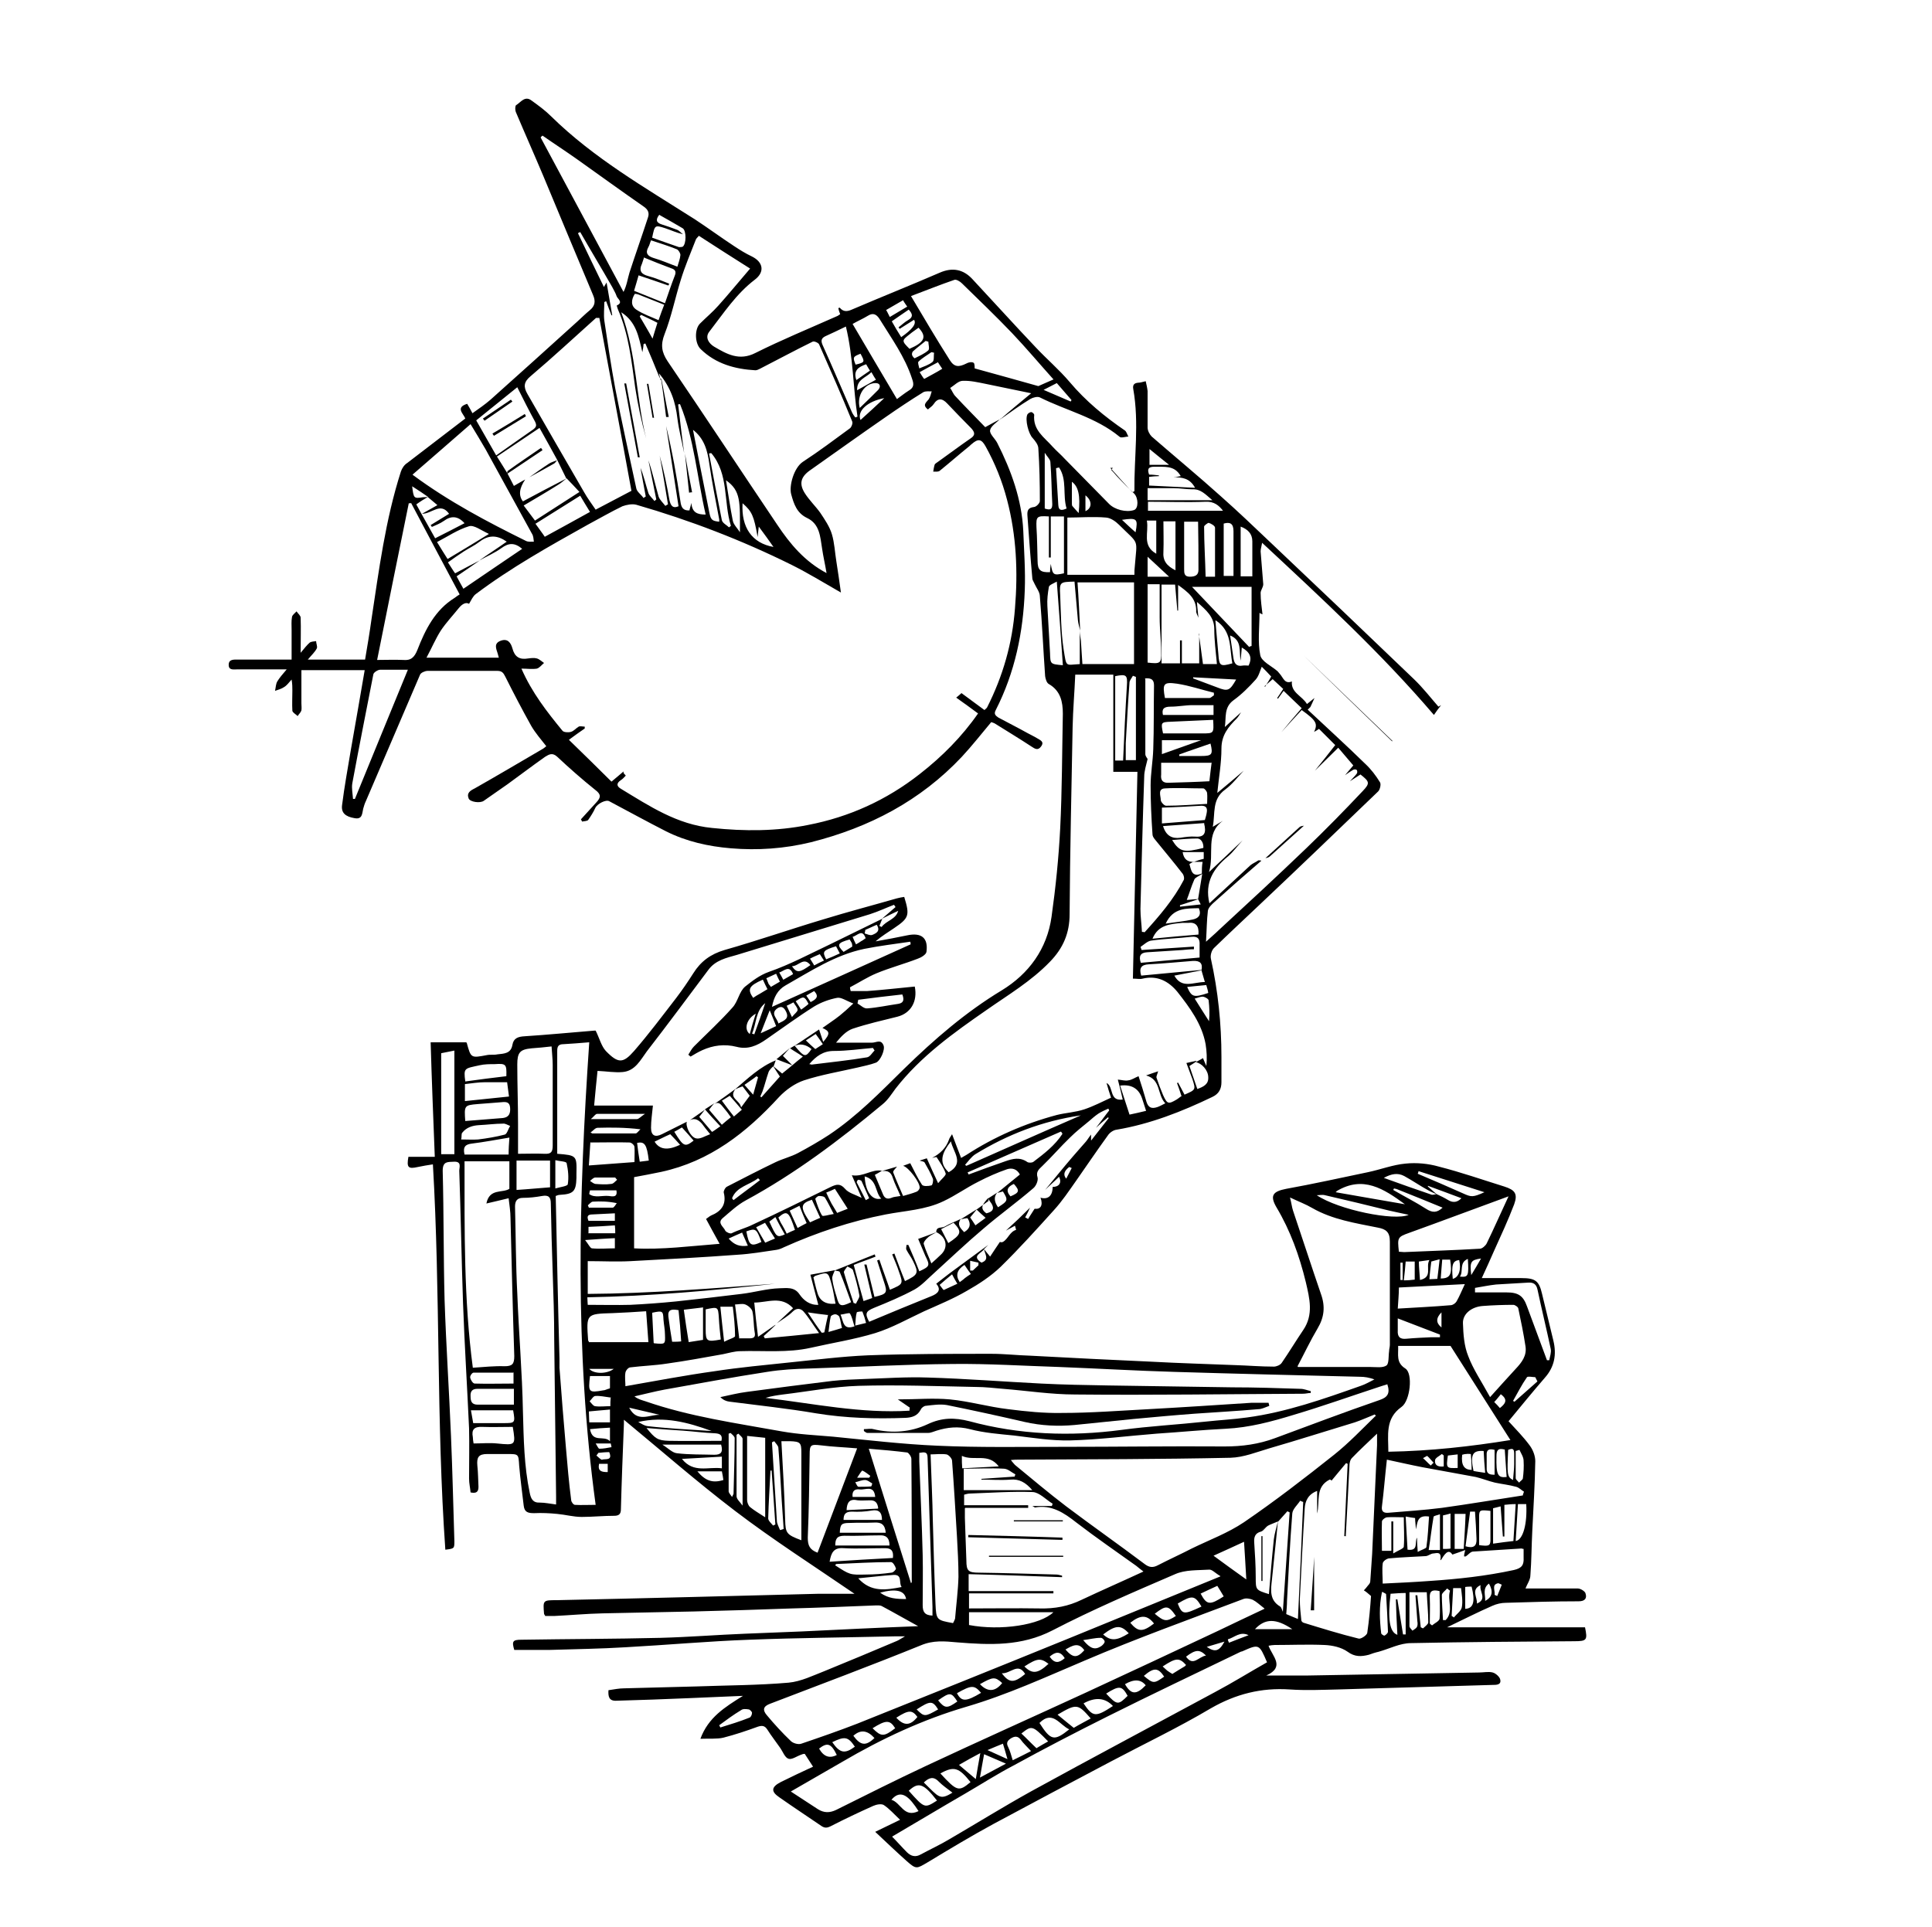 <svg xmlns="http://www.w3.org/2000/svg" id="Layer_1" data-name="Layer 1" viewBox="0 0 51.28 51.15"><defs><style>      .cls-1 {        stroke-width: 0px;      }    </style></defs><path class="cls-1" d="m29.47,12.42c.2.22.39.44.59.65.04-.03.05-.03.05-.03-.01-.9.13-1.81-.03-2.71-.02-.11.02-.16.13-.17.06,0,.11-.02.2-.04.02.09.04.17.05.26,0,.32,0,.64,0,.97,0,.08.05.18.11.24.61.53,1.24,1.05,1.84,1.59.44.39.87.8,1.29,1.2,1.28,1.21,2.56,2.43,3.83,3.65.24.23.44.49.65.73.02-.01.05-.03.07-.04-.07.09-.13.17-.19.26-1.4-1.64-2.96-3.08-4.56-4.57-.02.11-.04.17-.04.23.02.29.05.58.07.87,0,.08-.07.16-.07.23,0,.2.03.39.05.57.02,0-.02,0-.08-.04,0,.39-.05.77.02,1.12.03.17.3.29.46.43.02.02.04.05.06.07.09.1.13.28.32.2-.03.3.27.38.4.6.06-.05.11-.09.2-.16-.05.11-.08.18-.11.24-.02.02-.05.05-.07.07.51.48,1.03.95,1.53,1.44.15.14.28.31.39.49.03.05,0,.19-.05.24-1.05,1.01-2.1,2.02-3.16,3.02-.4.38-.8.75-1.2,1.14-.06.06-.1.19-.08.28.19.86.28,1.73.28,2.61,0,.22,0,.44,0,.67,0,.18-.07.31-.24.39-.81.39-1.65.72-2.54.87-.09.01-.19.08-.24.16-.29.4-.56.8-.84,1.2-.19.27-.37.54-.59.78-.46.51-.92,1.02-1.41,1.5-.26.25-.58.46-.9.64-.36.21-.75.37-1.13.54-.43.2-.85.44-1.3.58-.56.17-1.14.26-1.71.39-.62.14-1.25.07-1.87.09-.15,0-.31.05-.46.08-.5.09-.99.18-1.49.25-.32.05-.65.06-.97.1-.05,0-.12.08-.13.14-.02.12,0,.24,0,.36.8-.14,1.59-.29,2.38-.4.65-.1,1.31-.16,1.97-.23.69-.07,1.39-.16,2.09-.19,1.09-.04,2.18-.04,3.28-.04.34,0,.68.04,1.03.05,1.08.06,2.15.11,3.23.16.73.04,1.47.06,2.2.09.34.01.68.04,1.03.04.07,0,.17-.04.21-.1.2-.29.38-.59.57-.87.28-.41.17-.84.07-1.27-.17-.7-.41-1.37-.78-1.99-.18-.31-.1-.42.26-.49.72-.13,1.44-.29,2.16-.44.34-.07.67-.2,1.01-.23.29-.03.6,0,.88.08.59.15,1.16.35,1.74.53.28.09.36.19.26.47-.16.42-.35.83-.54,1.25-.1.23-.2.45-.32.71.37,0,.71,0,1.05,0,.37,0,.47.07.55.42.1.41.2.82.3,1.24.09.37.03.7-.23.99-.32.37-.63.75-.96,1.15.2.22.39.41.56.64.09.12.15.28.15.42-.01.62-.05,1.24-.08,1.86-.02.39-.02.78-.05,1.17,0,.12-.09.24-.13.35.46,0,.92,0,1.39,0,.07,0,.18.07.2.12.05.14-.01.22-.18.22-.64,0-1.29.02-1.93.04-.12,0-.25.03-.36.08-.39.17-.76.36-1.2.57h3.66c.07.34.05.37-.29.37-1.44.01-2.89.02-4.33.05-.29,0-.57.15-.86.23-.09.02-.18.05-.26.08-.2.05-.37.06-.56-.08-.17-.12-.4-.17-.61-.18-.44-.02-.89,0-1.33,0-.05,0-.1.01-.16.02.1.28.45.56-.06.79.39,0,.74,0,1.1,0,1.52-.03,3.03-.05,4.55-.08.12,0,.25-.03.36,0,.08.02.19.12.2.19.03.14-.1.14-.21.14-1.36.04-2.73.08-4.09.12-.43.01-.86.03-1.29,0-.75-.05-1.43.12-2.09.5-.86.51-1.76.94-2.65,1.41-1.04.55-2.08,1.1-3.12,1.66-.59.32-1.17.67-1.75,1.02-.29.17-.3.19-.55-.03-.27-.24-.53-.49-.84-.78.27-.13.45-.22.66-.32-.15-.14-.28-.29-.43-.39-.06-.04-.19-.02-.28.02-.38.17-.76.35-1.13.54-.1.05-.16.05-.24,0-.38-.26-.76-.51-1.13-.77-.22-.15-.21-.27.04-.4.28-.14.56-.27.86-.41-.08-.12-.15-.23-.22-.34-.04,0-.07.01-.09.02-.12.04-.25.14-.34.11-.1-.03-.15-.19-.23-.3-.11-.16-.23-.31-.33-.47-.07-.11-.14-.12-.26-.08-.3.11-.6.21-.91.29-.17.04-.36.02-.61.03.21-.57.65-.84,1.13-1.14-.5.02-.95.04-1.41.06-.66.03-1.31.05-1.97.07-.18,0-.2-.12-.19-.28.14-.02.28-.05.42-.05.64-.02,1.27-.03,1.91-.05.82-.03,1.64-.03,2.45-.1.33-.03.65-.19.96-.31.64-.26,1.28-.53,1.92-.8.05-.02.1-.06.21-.12-.13,0-.2,0-.27,0-1.29.03-2.57.04-3.86.09-1.1.04-2.19.14-3.29.2-.66.04-1.33.05-1.99.07-.32,0-.64,0-.96,0-.07-.23-.04-.27.19-.27,1.23-.02,2.46-.02,3.69-.05.75-.02,1.5-.08,2.25-.11.5-.02,1-.04,1.5-.06,1.02-.05,2.05-.1,3.09-.14-.33-.18-.64-.36-.96-.53-.05-.03-.13-.02-.19-.02-.74.03-1.48.06-2.22.08-.86.03-1.73.06-2.59.08-.81.02-1.62.03-2.42.05-.43.01-.86.05-1.28.07-.08,0-.16,0-.24,0,0-.02-.03-.04-.03-.06-.03-.36-.03-.36.34-.36,2.32-.05,4.63-.11,6.95-.17.31,0,.62,0,.95,0-1.08-.74-2.16-1.43-3.17-2.2-1.01-.77-1.97-1.61-2.95-2.42,0,.02,0,.07,0,.11-.03.76-.06,1.51-.08,2.27,0,.13-.06.17-.18.17-.29,0-.57.03-.86.03-.22,0-.43-.06-.65-.08-.2-.02-.41-.03-.61-.02-.16,0-.26-.02-.28-.2-.04-.35-.09-.7-.12-1.06-.02-.31-.01-.31-.32-.31-.18,0-.35,0-.53,0-.23,0-.28.09-.26.31.02.18.02.37.03.56,0,.14-.06.18-.21.15-.01-.12-.04-.24-.04-.37,0-.44.01-.89,0-1.33-.05-1.11-.12-2.21-.16-3.32-.04-1.17-.06-2.34-.1-3.52,0-.09.07-.25-.14-.24-.16.01-.3-.02-.3.24.03,1.14.02,2.29.05,3.43.04,1.2.12,2.4.17,3.61.04.93.06,1.86.09,2.79,0,.2,0,.2-.24.23-.24-3.4-.13-6.8-.33-10.23-.13.02-.26.04-.4.07-.26.06-.3.01-.25-.27h.7c-.04-1.02-.08-2.02-.11-3.04h.94s.02.01.02.02c.11.4.11.4.53.32.09-.02.19,0,.28-.02.18-.02.36-.02.4-.25.03-.18.15-.22.32-.23.62-.04,1.23-.1,1.85-.15.03,0,.05,0,.04,0,.1.2.15.41.27.54.33.34.46.33.75,0,.39-.45.75-.93,1.12-1.41.16-.21.31-.43.45-.65.2-.32.46-.51.83-.62.88-.25,1.74-.55,2.61-.81.65-.2,1.3-.37,1.96-.56.07-.02.14-.03.2-.04.15.49.13.56-.27.83-.16.11-.33.21-.49.35.28-.05.56-.1.84-.16.38-.08.56.07.51.44-.01.07-.14.15-.23.18-.36.14-.74.24-1.1.39-.24.1-.47.25-.7.37,0,.03.01.07.02.1.14,0,.28,0,.43,0,.42-.03.85-.08,1.27-.12.08.4-.11.71-.46.8-.4.1-.8.19-1.19.32-.17.06-.31.21-.44.37.32,0,.63,0,.95,0,.12,0,.24-.1.31.07.05.11-.08.41-.2.46-.16.06-.33.09-.49.13-.48.11-.96.19-1.42.34-.24.08-.48.25-.66.44-.87.95-1.84,1.71-3.13,1.99-.23.05-.46.09-.72.14v1.89c.74.04,1.49-.06,2.27-.12-.13-.23-.24-.44-.36-.66.06-.04.09-.07.13-.09.27-.11.42-.29.34-.61-.01-.04.04-.14.09-.16.43-.22.85-.44,1.29-.65.19-.09.4-.14.59-.24.28-.15.56-.31.82-.48.75-.5,1.37-1.14,2-1.76.8-.78,1.63-1.5,2.59-2.08.72-.44,1.2-1.1,1.32-1.95.11-.78.19-1.57.23-2.35.05-1.01.05-2.03.07-3.04,0-.32-.06-.61-.37-.79-.06-.03-.09-.14-.1-.21-.05-.71-.08-1.41-.14-2.12,0-.11-.09-.22-.14-.33-.02-.05-.06-.1-.06-.15-.05-.55-.09-1.11-.13-1.66-.01-.14.02-.21.17-.23.06,0,.16-.1.16-.16,0-.46-.01-.93-.04-1.39,0-.1-.08-.2-.15-.28-.11-.11-.21-.49-.14-.63.02-.03.07-.06.1-.06.03,0,.08.05.08.07-.04.41.27.6.49.85.1.11.22.21.32.32.39.4.78.79,1.17,1.19.15.16.46.24.67.17.12-.04.12-.32,0-.44-.14-.13-.28-.27-.41-.41-.07-.07-.13-.15-.2-.22.02-.02.03-.03.05-.05Zm-1.87,19.37c.21.07.34-.04.34-.28.17,0,.25-.11.17-.27-.12.12-.25.23-.37.35.24-.29.48-.59.73-.88.11-.13.23-.26.35-.4.05-.06.09-.13.14-.19,0,.04,0,.08,0,.16.17-.22.32-.41.47-.6,0,0-.02-.01-.02-.02-.11.09-.22.19-.32.28.12-.15.23-.31.35-.46,0-.02-.02-.03-.02-.05-.09.04-.18.08-.26.13-.09.06-.17.13-.25.2-.17.14-.35.28-.51.44-.25.24-.48.51-.73.75-.09.09-.18.15-.13.31.02.08-.04.23-.12.29-.43.37-.89.7-1.32,1.07-.45.38-.88.79-1.31,1.18-.17.15-.32.32-.51.43-.35.19-.71.34-1.08.49-.22.09-.25.15-.13.37.55-.23,1.1-.46,1.65-.68.18-.07.27-.17.13-.33.13-.1.24-.19.36-.28.34-.25.68-.5,1.02-.75-.04.04-.07.07-.11.11-.06.11-.35.18-.07.36.23-.08.08-.24.07-.36.04.06.09.11.16.2.1-.15.17-.26.26-.39,0,0,.04.02.08,0,.14-.08.18-.27.35-.32,0,0-.02-.07-.03-.11-.09.05-.17.09-.24.13.22-.2.43-.4.64-.61-.04.09-.08.17-.13.26.03.01.05.03.08.04.05-.09.11-.17.17-.27.16.02.23-.09.16-.29Zm4.09-8.92s-.08.04-.12.07c.05.16.06.36.33.25,0-.1,0-.2.02-.31h-.23c.08-.03.17-.06.26-.08v-.18h-.56c.03.19.13.27.31.26Zm-11.17,5.44s-.1.09-.12.15c-.06.17-.1.34-.16.51-.02.05-.04.09-.06.14,0,0,.02.01.03.02.17-.19.33-.37.49-.55-.07-.1-.12-.19-.18-.28.08.07.17.14.24.2.07-.06.14-.11.27-.22-.18-.07-.3-.11-.42-.16.12-.1.24-.2.36-.3-.06.06-.12.13-.19.21.08.08.16.16.25.25.09-.08.17-.14.28-.23-.13-.09-.24-.15-.34-.22.04-.02.08-.05.12-.07.26.31.29.32.45.09q-.23-.19-.46-.08l.66-.44c.03.1.07.2.11.33.19-.22.18-.28-.02-.37.15-.11.31-.21.46-.33.1-.08.2-.17.36-.32-.19-.07-.32-.17-.43-.15-.21.04-.43.12-.61.23-.43.27-.85.58-1.27.87-.24.17-.49.28-.79.2-.32-.08-.62-.04-.91.09-.11.05-.21.11-.31.17-.02-.02-.04-.03-.06-.05.05-.08.09-.16.15-.22.34-.34.7-.67,1.02-1.03.15-.16.18-.43.34-.56.19-.15.38-.3.63-.39.55-.19,1.07-.47,1.6-.72.47-.23.94-.46,1.41-.69-.03.06-.05.13-.08.19.02.01.04.02.06.03.12-.17.38-.2.44-.43-.15.07-.29.14-.43.21l.36-.31s-.03-.04-.04-.06c-.21.08-.42.18-.64.25-1.18.36-2.35.72-3.53,1.08-.28.08-.57.14-.76.4-.54.72-1.08,1.45-1.63,2.16-.17.23-.31.52-.64.55-.21.02-.43-.02-.67-.03-.03.28-.06.59-.09.92h1.56c-.02.21-.05.4-.05.59,0,.21.11.26.29.17.22-.11.44-.22.66-.33-.04.11.09.4.24.44.11.03.24-.06.38-.11-.1-.12-.16-.2-.22-.28-.09-.1-.19-.16-.32-.09.13-.09.27-.19.4-.28-.05.06-.1.13-.15.19.11.13.22.26.34.4.07-.04.13-.09.22-.15-.15-.16-.28-.3-.41-.45.08-.05.17-.11.25-.16-.05.05-.09.11-.14.17.11.13.22.26.34.4.08-.07.15-.13.24-.2-.07-.1-.13-.18-.2-.26-.06-.07-.12-.17-.24-.09.19-.13.37-.26.56-.4-.19.25.12.29.15.49.1-.13.16-.22.23-.31-.07-.09-.13-.17-.19-.25-.08.03-.14.05-.2.08.34-.29.66-.6,1.08-.77-.02.06-.04.11-.06.17Zm11.29-4.44c-.16.05-.32.11-.49.16v.04c.18-.02.35-.04.55-.06-.03-.06-.05-.1-.07-.14.03-.2.07-.41.11-.67-.11.07-.19.1-.21.15-.08.18-.13.36-.2.54.08,0,.19-.02.3-.02Zm6.33,7.84c-.08-.04-.16-.07-.23-.11-.22-.12-.42-.26-.64-.38-.17-.09-.34-.06-.54.05.44.16.84.3,1.25.44.04.02.1,0,.15-.01.11.05.21.1.31.16.12.07.23.07.35-.05-.31-.12-.6-.22-.89-.33,0,0,0,.02,0,.02.08.07.16.14.24.21Zm-6.25-5.95c-.24.05-.48.09-.72.14.2.36.51.17.81.17-.03-.11-.06-.21-.09-.31.04-.19-.04-.26-.23-.25-.39.03-.78.07-1.17.09-.2.01-.26.1-.2.3.53-.05,1.06-.1,1.59-.15Zm-11.31,9.42c-.1.1-.21.2-.31.29.01.02.02.04.03.06.46-.04.93-.09,1.44-.14-.16-.22-.27-.41-.41-.57-.07-.08-.18-.11-.29,0-.12.12-.28.21-.42.31.14-.13.29-.27.43-.4-.31-.34-.68-.15-1.03-.15.03.31.06.6.1.91.17-.12.32-.22.46-.32Zm13.34,5.21c-.09.04-.18.07-.26.11-.07.04-.12.14-.19.16-.16.04-.19.15-.18.29.02.31.04.61.04.92,0,.34,0,.34.35.45.04-.48.08-.97.13-1.45.02-.16.07-.32.11-.48-.05.52-.11,1.03-.16,1.55-.03.27-.07.54.22.71.03.02.04.07.07.14.06-.9.12-1.77.18-2.64-.02-.01-.04-.02-.06-.03-.08.09-.17.19-.25.28Zm-2.1-23.56c.04.26.07.53.11.8h.37c-.03-.32-.07-.63-.07-.93,0-.32-.21-.5-.46-.72.01.17.03.3.04.42-.02-.06-.07-.13-.06-.19,0-.33-.22-.49-.48-.68v.68h-.02c-.02-.23-.04-.46-.06-.69h-.36v2.09h.49v-.61s.03,0,.05,0v.61h.46v-.79Zm1.76,1.4c.05-.09.11-.17.16-.27-.08-.09-.17-.18-.25-.26-.05.12-.08.25-.16.34-.18.2-.38.4-.59.55-.26.19-.19.46-.23.71.14-.13.29-.26.43-.39-.04.06-.07.12-.12.17-.22.22-.4.44-.4.79,0,.39-.07.78-.11,1.18.24-.2.47-.39.7-.59-.16.17-.3.36-.49.5-.36.26-.26.63-.33.99.11-.07.19-.11.27-.16-.48.34-.22.87-.37,1.36.33-.31.61-.57.89-.84-.13.14-.24.3-.38.42-.39.32-.63.69-.5,1.25.37-.34.73-.68,1.09-1.01.06-.05.14-.08.21-.13.03,0,.06,0,.08.01-.42.36-.84.73-1.25,1.1-.07.06-.16.15-.17.23-.03.25-.03.5-.05.82.14-.13.24-.21.33-.3.78-.72,1.56-1.44,2.33-2.18.51-.49,1.01-1,1.5-1.52.2-.21.18-.25-.06-.44-.09.06-.19.12-.28.18.06-.07.13-.13.18-.2.02-.02.02-.08,0-.1-.02-.02-.07-.02-.1,0-.07.04-.14.09-.21.14.07-.08.14-.17.22-.26-.14-.16-.27-.32-.4-.47-.21.21-.42.41-.62.61.18-.22.36-.45.54-.68-.14-.14-.29-.29-.43-.43-.04.03-.08.05-.13.08.1-.22.06-.3-.33-.58-.18.19-.36.39-.54.59.17-.21.35-.42.54-.64-.15-.14-.29-.28-.48-.46-.05.07-.1.14-.15.21,0,0-.01-.01-.02-.02.05-.07.1-.15.16-.24-.1-.09-.19-.18-.28-.26-.08.07-.15.13-.22.19Zm-4.92-1.49c0,.09.02.18.03.27.01.22.03.43.04.62h1.37v-2.17h-1.5c.03.43.05.86.07,1.28-.02-.09-.05-.18-.06-.28-.03-.34-.06-.68-.09-1.02-.39.01-.4.01-.38.36.02.48.02.96.09,1.43.08.5.04.42.43.4v-.89Zm-2.44,15.07c-.1.13-.25.25-.04.4.22-.05.21-.17.1-.31-.02-.03-.04-.06-.06-.08.08-.05.17-.11.25-.16q-.14.16.02.39c.27-.17.27-.19.13-.42-.05.01-.1.03-.15.04.2-.16.4-.33.6-.49-.08-.15-.21-.18-.34-.14-.26.09-.51.2-.76.33-.32.16-.61.37-.93.52-.48.23-1.01.25-1.53.35-.93.18-1.83.48-2.7.87-.06.03-.13.06-.2.07-.34.05-.69.11-1.03.13-.94.07-1.89.12-2.84.17-.38.02-.75,0-1.14,0v.87c1.67-.01,3.32-.15,4.97-.27-1.65.18-3.3.33-4.98.36,0,.09.01.16.01.2.39,0,.76.01,1.13,0,.41-.02.81-.05,1.21-.09.58-.06,1.16-.13,1.74-.2.34-.04.67-.14,1.01-.15.17,0,.39-.05.53.16.11.16.27.29.5.28-.07-.27-.14-.52-.21-.8.23-.04.44-.08.65-.12-.03.08-.08.16-.07.23.02.17.07.33.12.49.06.24.11.26.38.13-.1-.27-.19-.54-.3-.8-.01-.03-.09-.03-.14-.04.36-.14.71-.29,1.07-.43,0,.02.01.04.02.06-.2.08-.41.15-.58.22.09.34.17.65.26.96.08-.03.15-.05.23-.08-.07-.3-.14-.6-.21-.89h.06c.07.28.14.57.21.86.34-.08.35-.11.25-.41-.06-.19-.12-.37-.18-.56.02,0,.04-.01.06-.02.09.27.19.53.28.8.35-.15.36-.15.24-.48-.05-.16-.12-.31-.18-.46.02,0,.04-.02.06-.02.09.24.18.49.28.73.35-.17.37-.21.22-.52-.05-.11-.13-.21-.18-.31-.02-.03,0-.09,0-.13.02,0,.03,0,.05,0,.1.23.2.46.29.7.28-.13.29-.15.16-.41-.06-.14-.12-.28-.19-.45.17-.06.33-.12.49-.18-.08.05-.17.08-.24.15-.05.04-.12.13-.1.17.05.17.13.33.2.51.1-.09.17-.15.24-.22.22-.19.17-.48-.11-.61,0-.16.15-.1.23-.15.13-.08.28-.13.42-.2-.11.16,0,.25.09.35q.24-.14.09-.37c-.06,0-.12.02-.18.03.14-.09.29-.18.43-.27-.06.07-.11.14-.18.22.04.06.09.13.14.21.09-.07.17-.12.27-.2-.1-.09-.17-.15-.24-.22.11-.08.21-.15.32-.23Zm5.52-3.62c-.06.04-.11.07-.17.11.07.21.14.4.21.61.17-.06.3-.13.29-.31,0-.19-.18-.38-.33-.4.06-.04.13-.07.19-.11.04.09.06.15.09.21.02-.2.01-.39-.02-.58-.1-.54-.42-.97-.75-1.39-.24-.29-.54-.44-.92-.35-.07.02-.15,0-.26,0,.04-1.84.08-3.65.12-5.49h-.64v-2.58h-1.01c-.02.47-.06.93-.07,1.39-.03,1.66-.07,3.32-.08,4.97,0,.5-.17.9-.52,1.26-.5.52-1.11.88-1.68,1.28-.88.61-1.75,1.23-2.42,2.09-.11.15-.21.31-.35.42-1.14.95-2.32,1.84-3.63,2.55-.22.12-.41.3-.61.47-.15.13.03.23.07.33.02.04.13.09.17.07.18-.09.38-.14.56-.23.69-.32,1.38-.66,2.07-1,.15-.07.25-.1.38.05.09.11.26.15.44.24-.1-.23-.17-.4-.26-.6.31.05.53-.17.8-.12-.06.04-.12.07-.19.11.07.17.14.33.21.5.04.11.11.16.23.11.06-.03.14-.03.24-.05-.07-.17-.15-.32-.2-.47-.05-.17-.14-.21-.3-.19.14-.04.28-.08.41-.12-.04.05-.12.12-.1.16.08.21.17.41.26.62.14-.04.25-.07.35-.11.04-.01.08-.06.09-.1.02-.14-.3-.56-.44-.59.06-.02.13-.05.19-.07.1.19.19.39.31.57.03.05.17.04.25.02.03,0,.06-.13.04-.18-.06-.15-.14-.29-.22-.43-.02-.03-.09-.03-.13-.05.06-.02.12-.04.19-.06.09.2.18.41.3.66.09-.11.22-.21.2-.26-.05-.15-.15-.29-.24-.43,0-.01-.08.01-.12.02.21-.11.37-.26.45-.49.01-.04.04-.07.08-.14.09.23.16.43.24.63.05-.03.09-.05.14-.08.74-.48,1.54-.83,2.4-1.06.24-.06.49-.07.73-.15.24-.08.47-.2.71-.31-.04-.11-.08-.25-.12-.39.2.1.06.49.43.44-.04-.18-.08-.34-.13-.53.11.01.2.04.28.02.09-.01.17-.07.27-.11.07.21.14.44.21.68.05.16.14.19.29.14.06-.02.13-.06.21-.1-.22-.23-.11-.63-.51-.74.12-.04.22-.08.32-.11-.02.08-.06.14-.04.18.05.15.11.31.17.45.11.24.14.25.36.12.05-.03.09-.07.13-.09-.04-.13-.08-.24-.12-.35,0,0,.02,0,.03-.01.06.11.11.21.17.32.3-.13.3-.13.21-.41-.05-.14-.1-.27-.16-.43.09-.02.18-.04.27-.06Zm5.08,8.56c-.1.03-.19.06-.28.09-.73.24-1.46.5-2.2.72-.59.18-1.18.34-1.81.37-.61.03-1.22.09-1.83.13-.77.06-1.53.16-2.3.18-.49.01-.99-.07-1.48-.13-.4-.04-.8-.07-1.18-.17-.31-.08-.59-.05-.88.04-.07.02-.15.06-.22.06-.54,0-1.08,0-1.62,0-.03,0-.06-.03-.09-.05v-.05c.09,0,.18-.02.25,0,.5.12.99.08,1.44-.13.38-.18.72-.18,1.11-.08,1.33.36,2.68.41,4.04.23.74-.1,1.49-.14,2.23-.22.37-.04.74-.06,1.1-.11,1.04-.14,2.03-.49,3.02-.84.12-.04.24-.11.36-.17-.14-.05-.26-.07-.38-.07-1.64-.04-3.29-.08-4.93-.13-1.02-.03-2.04-.09-3.06-.13-.94-.03-1.87-.09-2.81-.08-1.27.01-2.54.08-3.81.12-.38.01-.76.03-1.13.09-.91.14-1.82.31-2.72.47-.27.05-.53.12-.8.18.1.08.2.1.29.13,1.18.41,2.41.58,3.62.8.45.08.9.1,1.36.14.92.09,1.84.2,2.77.24,1.1.05,2.2.03,3.3.03,1.44,0,2.89-.02,4.33-.01.46,0,.9-.06,1.33-.22.92-.34,1.84-.69,2.77-1.01.21-.07.3-.17.21-.43Zm-.29.85s-.03-.03-.04-.05c-.18.07-.35.15-.53.21-.76.23-1.51.47-2.27.69-.34.1-.68.24-1.03.25-1.87.04-3.75.04-5.62.05-.06,0-.12,0-.21.01.05.06.08.1.11.13.45.37.9.75,1.36,1.1.69.52,1.39,1.01,2.08,1.53.13.1.23.1.36.03.29-.15.6-.29.89-.44.47-.23.96-.41,1.39-.7.82-.56,1.61-1.17,2.39-1.79.39-.31.74-.68,1.1-1.03Zm-2.97,5.1c-.13-.1-.21-.18-.31-.23-.07-.03-.18-.05-.25-.02-1.4.53-2.82,1.04-4.2,1.63-1.04.44-2.06.91-3.15,1.23-1.16.34-2.25.85-3.29,1.46-.43.25-.87.5-1.37.79.26.17.49.32.72.47.16.1.31.1.48.02.8-.4,1.6-.8,2.41-1.18,1.41-.66,2.82-1.29,4.23-1.94,1.17-.54,2.34-1.09,3.51-1.64.4-.19.79-.38,1.22-.58Zm-1.17-.86c-.14-.08-.22-.18-.3-.17-.3.02-.63,0-.9.12-1.09.47-2.19.94-3.25,1.49-.83.43-1.67.39-2.54.32-.33-.03-.63-.06-.96.08-1.33.54-2.67,1.04-4,1.55-.19.07-.2.17-.09.3.2.24.41.47.64.69.06.06.2.1.28.07.5-.17.99-.34,1.48-.53,1.9-.76,3.79-1.52,5.68-2.29,1.3-.53,2.59-1.06,3.96-1.62Zm-6.78-1.8c0,.12,0,.19,0,.26.01.38.03.76.04,1.13,0,.27.05.32.33.32.69.01,1.37.03,2.06.05.05,0,.1.02.15.03,0,.01,0,.02,0,.04-.82-.03-1.65-.06-2.48-.08v.45h2.25v.06h-2.24v.4c.64,0,1.26-.01,1.88,0,.4.01.76-.06,1.11-.23.53-.25,1.08-.49,1.64-.75-.08-.06-.13-.1-.19-.15-.53-.38-1.07-.75-1.59-1.15-.33-.26-.66-.48-1.1-.4,0,0-.02-.01-.07-.04h.52s.01-.04.02-.06c-.18-.11-.35-.3-.53-.31-.55-.02-1.11.02-1.67.04-.05,0-.11.02-.15.03v.28h1.7s0,.04,0,.07h-1.67Zm8.84-3.75c.07,0,.14,0,.21,0,.57,0,1.14,0,1.71,0,.15,0,.33.03.43-.04.07-.05.05-.25.07-.38,0-.06.02-.11.02-.17,0-.91,0-1.82,0-2.74,0-.25-.1-.33-.32-.37-.59-.12-1.2-.21-1.74-.52-.17-.1-.36-.17-.59-.28.04.16.05.26.08.35.25.74.49,1.48.74,2.21.12.33.09.62-.09.92-.19.32-.35.66-.53,1Zm-10.77,12.47c.14.14.26.28.39.41.11.11.23.14.37.06.26-.14.52-.26.77-.41.72-.42,1.43-.86,2.15-1.26,1.62-.89,3.26-1.76,4.89-2.64.47-.25.92-.53,1.38-.79-.21-.49-.21-.49-.66-.29-.02,0-.04.01-.06.02-1.18.57-2.36,1.13-3.52,1.71-.84.42-1.67.85-2.49,1.3-.44.23-.86.5-1.29.75-.64.37-1.27.75-1.92,1.13Zm12.05-7.98s-.03,0-.05,0c.03-.64.06-1.28.09-1.92-.01,0-.03-.01-.04-.02-.13.16-.27.32-.39.47.01,0-.03-.04-.05-.03-.39.2-.25.58-.33.9v-.6c-.24.09-.32.27-.33.47-.05.8-.09,1.61-.13,2.41,0,.18.02.37.04.55,0,.03.03.06.06.07.49.15.97.3,1.46.42.06.02.22-.09.23-.15.05-.34.08-.69.1-.98-.09-.08-.14-.12-.19-.15.04-.04.08-.09.11-.13.03-.03.06-.07.06-.11.02-.24.03-.48.05-.73.04-.96.09-1.92.13-2.88,0-.1,0-.2,0-.31-.24.23-.46.43-.67.65-.04.04-.05.1-.06.15-.02.33-.03.66-.05.98-.02.31-.03.62-.05.93Zm-20.94-10.15c.52.04.52.05.51.53,0,.04,0,.07,0,.11-.01.36-.08.43-.44.45-.04,0-.08.02-.11.03.03,1.45.06,2.88.1,4.32,0,.08,0,.16,0,.24.05.7.11,1.41.17,2.11.04.47.08.94.14,1.4,0,.05.06.13.1.13.17.01.35,0,.55,0-.56-4.1-.45-8.18-.17-12.28-.26.02-.47.04-.68.05-.14,0-.17.06-.17.18,0,.4,0,.8,0,1.2,0,.51,0,1.01,0,1.53Zm-.03,9.31c0-.09,0-.15,0-.21-.02-1.39-.03-2.79-.05-4.18,0-.59-.02-1.17-.04-1.76-.02-.61-.04-1.23-.05-1.84,0-.17-.06-.23-.23-.2-.17.03-.34.05-.51.05-.16,0-.21.09-.21.23.02.77.02,1.54.06,2.31.04,1.05.13,2.09.15,3.14.02.72.03,1.44.18,2.15.03.15.08.27.27.26.13,0,.27.03.43.05Zm-2.43-9.11c0,1.85-.02,3.67.22,5.48.31-.02.58-.05.84-.04.21,0,.26-.06.26-.27-.04-1.22-.07-2.44-.1-3.66,0-.18-.03-.35-.05-.53-.2.05-.38.09-.59.14.08-.41.43-.27.61-.39v-.73h-1.19Zm26.18,4.9h-1.4c.01.24-.06.44.19.6.21.13.13.86-.1,1.02-.44.31-.35.75-.35,1.19,1.12-.02,2.19-.14,3.24-.31-.54-.85-1.06-1.67-1.59-2.5Zm-1.7,3.03c-.05.44-.08.84-.13,1.23-.02.14.05.18.17.17.47-.04.95-.07,1.42-.13.72-.1,1.43-.22,2.15-.33,0-.03.02-.06.03-.1-.07-.04-.13-.11-.21-.13-.18-.05-.37-.07-.56-.11-.17-.04-.34-.11-.51-.15-.47-.09-.95-.17-1.42-.26-.31-.06-.61-.13-.94-.2Zm2.74-1.67c.25-.28.47-.52.68-.75.16-.17.3-.35.26-.6-.05-.33-.12-.67-.19-1,0-.04-.09-.1-.13-.1-.27,0-.54.01-.81.03-.3.02-.54.21-.53.46.01.29.03.6.14.87.13.35.35.67.58,1.09Zm-9.15-19.07c0,.68,0,1.34,0,2,0,.06.06.12.06.13-.04.17-.09.32-.09.47-.04,1.17-.07,2.34-.1,3.51,0,.2.03.41.04.61.02,0,.05,0,.07.01.39-.43.77-.87,1.04-1.39.02-.05,0-.14-.05-.19-.2-.26-.42-.52-.63-.78-.06-.08-.15-.16-.15-.24-.03-.43-.05-.87-.05-1.3,0-.32.06-.64.07-.96.02-.56.01-1.13.02-1.69,0-.14-.05-.21-.25-.19Zm-5.11,25.08s.05-.09.06-.13c.03-.37.08-.74.09-1.11,0-.36-.02-.71-.04-1.07-.04-.67-.08-1.34-.13-2.01,0-.06-.09-.16-.15-.17-.14-.02-.29,0-.42,0,.02.61.05,1.2.06,1.79.02.73.04,1.46.07,2.18.02.43.03.43.47.51Zm4.82-27.84c0-.09,0-.15.01-.22.06-.77.13-.56-.42-1.11-.09-.09-.22-.18-.34-.19-.35-.03-.7,0-1.03,0v1.52h1.77Zm-16.36,15.37c.25,0,.48-.01.7,0,.18.01.22-.05.22-.22,0-.71,0-1.43,0-2.14,0-.15-.02-.31-.03-.49-.19.02-.36.04-.53.05-.31.03-.38.11-.38.43,0,.53.02,1.05.02,1.58,0,.25,0,.51,0,.78Zm24.48,10.79c.04-.24-.09-.19-.18-.18-.07,0-.13.06-.2.07-.32.02-.65.03-.97.06-.07,0-.18.08-.18.14-.02.17,0,.34,0,.53.44-.02.84-.04,1.25-.07.75-.05,1.49-.13,2.23-.29.22-.05.27-.14.26-.33,0-.08,0-.15,0-.23-.04,0-.06-.02-.08-.01-.42.03-.84.05-1.26.08-.07,0-.13.09-.2.13,0,0-.02,0-.04,0,0-.05.01-.09.03-.17-.13.05-.23.08-.34.12-.08-.12-.16-.1-.3.14Zm1.81-9.66c-.93.34-1.78.66-2.64.97-.31.11-.31.13-.27.5.05,0,.09.01.14.01.67-.03,1.34-.05,2.01-.09.06,0,.15-.08.18-.14.19-.39.37-.8.58-1.25Zm-18.34,9.46c.35-.93.7-1.84,1.05-2.77-.34-.03-.65-.04-.96-.08-.27-.03-.3-.02-.3.25-.01.73-.02,1.47-.05,2.2,0,.21.05.32.26.4Zm1.36-2.76c.38,1.22.75,2.4,1.12,3.57,0,0,.02-.02.02-.03,0-1.09,0-2.18-.01-3.27,0-.06-.07-.16-.11-.17-.32-.04-.65-.07-1.02-.1Zm1.11-13.39s0-.04-.01-.07c-.41.06-.82.11-1.22.19-.77.16-1.42.59-2.09.97-.21.12-.31.31-.36.57,1.25-.56,2.46-1.11,3.68-1.66Zm8.99-7.9s.04-.02.06-.02v-1.57h-1.58c.5.53,1.01,1.06,1.52,1.6Zm-17.53,18.46h1.58c-.02-.27-.04-.53-.06-.82-.31.02-.6.04-.89.05-.7.02-.7.02-.65.72,0,0,0,.01.02.04Zm5.11,2.63c.04.72.08,1.4.1,2.09.01.35.03.39.43.54,0-.79,0-1.56,0-2.33,0-.26-.03-.29-.3-.3-.07,0-.14,0-.24,0Zm4.01,4.63c0-.08,0-.15,0-.23-.04-1.32-.09-2.64-.13-3.96,0-.17-.09-.15-.22-.13,0,.09,0,.16,0,.23.03.83.07,1.66.09,2.48.01.44,0,.89,0,1.33,0,.18.05.27.26.28Zm3.14-28.09s-.03,0-.05,0v-1.09c-.32-.02-.34,0-.33.28.02.3.02.6.03.9,0,.25.08.31.33.3,0-.07.01-.15.02-.22.05.3.07.31.35.25v-1.51h-.35v1.09Zm-15.83,15.85v-2.76c-.14.03-.25.05-.35.07v2.68h.35Zm8.25,9.63v-2.11c-.16-.02-.32-.03-.48-.05,0,.59,0,1.14,0,1.7,0,.06.03.15.08.19.11.09.23.16.4.27Zm20.76-4.17s.04,0,.05,0c.02-.1.06-.21.04-.3-.11-.52-.24-1.05-.35-1.57-.03-.15-.11-.2-.25-.19-.28.02-.57.03-.85.05-.19.02-.37.06-.56.09,0,.04,0,.08,0,.12.28,0,.56,0,.84,0,.31,0,.44.09.54.37.18.48.35.95.53,1.43Zm-2.19-2.02c-.6.03-1.17.06-1.75.09,0,.2-.02.37-.03.56.48-.03.94-.05,1.4-.09.06,0,.13-.05.16-.1.08-.14.14-.29.22-.46Zm-4.43,8.89c.05-1.07.1-2.09.14-3.11-.03,0-.05-.02-.08-.03-.07.11-.2.22-.21.34-.06.77-.1,1.55-.14,2.32,0,.11-.01.22-.02.35.08.03.18.08.31.13Zm-7.05-3.42c-.18-.21-.35-.3-.58-.28-.26.02-.52,0-.77,0,0,0,0-.02,0-.02.29-.02.59-.04.88-.06l.02-.06c-.1-.05-.2-.15-.31-.15-.35-.02-.71,0-1.06,0v.57h1.82Zm2.87-14.43s.02.06.03.09c.46-.03.92-.06,1.39-.09,0,.02,0,.04,0,.07-.1,0-.2.01-.3.02-.31.02-.62.04-.94.06-.18.01-.23.1-.17.28.52-.05,1.03-.09,1.56-.14,0-.11,0-.22,0-.33.01-.16-.04-.24-.22-.22-.35.04-.71.05-1.06.1-.1.01-.2.11-.29.17Zm-4.55,17.67v.34c.84.16,1.89,0,2.24-.34h-2.24Zm6.43-22.55h-1.33c0,.12,0,.22,0,.31-.02.16.05.23.2.22.36-.01.72-.02,1.08-.04.02-.19.04-.34.06-.5Zm-1.69-4.74v2.08c.34.04.37.02.36-.28,0-.31-.04-.61-.04-.92,0-.29,0-.58,0-.88h-.31ZM13.71,31.59c.32-.02.61-.05.89-.07v-.71h-.89v.77Zm1.96-1.27c-.01.22-.03.41-.04.62.43-.03.82-.06,1.21-.09,0-.16.01-.28,0-.4,0-.05-.08-.12-.13-.12-.33-.01-.67,0-1.03,0Zm9.94.6s.03.02.04.03c1-.44,2-.89,3.04-1.34-1.03.15-1.95.51-2.8,1.03-.11.07-.19.19-.28.29Zm2.6-13.27c-.05-.73-.1-1.44-.16-2.21-.09.05-.2.09-.21.14-.03.17-.05.34-.04.51.02.41.05.83.07,1.24.01.3,0,.3.34.33Zm1.6,2.54c.03-.68.06-1.33.1-1.98.02-.29-.01-.32-.31-.26v2.24h.21Zm-4.13,10.93s.02.04.03.06c.32-.12.65-.24.97-.35.2-.07.39-.12.59.02.03.02.11.02.15,0,.29-.22.58-.44.78-.75-.01-.02-.02-.04-.04-.06-.83.36-1.66.73-2.49,1.09Zm5.75-17.27c0,.42,0,.84,0,1.26,0,.1,0,.2.15.2.14,0,.23-.04.23-.18,0-.42,0-.85-.01-1.28h-.37Zm.61,7.49c0-.1.01-.19,0-.28,0-.05-.07-.13-.1-.13-.34,0-.68-.02-1.02,0-.2.01-.11.2-.11.31,0,.05.09.15.14.15.36,0,.72-.03,1.1-.05Zm-10.02,20.12c.58-.04,1.13-.07,1.68-.1.02-.17-.03-.26-.2-.26-.37,0-.74.02-1.11,0-.26-.02-.33.12-.37.36Zm8.13-21.28v-2.21l-.08-.03c-.03.06-.08.11-.09.17-.04.54-.07,1.08-.1,1.62,0,.15,0,.3,0,.45h.27Zm9.79,20.61s-.03,0-.05,0c-.02-.26-.04-.53-.06-.8-.08.02-.15.04-.2.05v.94c.2-.03.37-.05.54-.07.02-.33.04-.65.06-.98-.11,0-.2.01-.3.02v.84Zm-27.59-11.03c.34-.03.67-.05,1-.08.16-.02.2-.12.19-.27-.01-.16-.11-.16-.22-.15-.21.02-.42.03-.64.05-.36.03-.36.04-.33.46Zm20.12-16.19c-.12-.16-.25-.26-.47-.25-.51.02-1.02,0-1.53,0v.24h2Zm-18.83,23.3c-.34,0-.66,0-.97,0-.13,0-.19.06-.18.2,0,.13.03.22.19.22.32,0,.63,0,.96,0v-.41Zm23.29,4.31v-.79s.03,0,.05,0v.85c.13-.08.28-.13.28-.18.02-.25,0-.51,0-.78-.18,0-.31-.01-.44,0-.05,0-.14.07-.14.11-.01.26,0,.52,0,.78h.25Zm-17.78-2.93c.03-.15-.03-.19-.17-.2-.28-.01-.57-.05-.85-.07-.31-.02-.63-.04-.97-.07.23.28.29.33.59.34.47.01.93,0,1.4,0Zm-6.8-9.02c.39-.04.76-.08,1.16-.12-.02-.13-.03-.25-.05-.38-.21,0-.39,0-.58,0-.18,0-.36.03-.54.05v.45Zm1.26,8.65c-.28,0-.54.01-.81,0-.21-.01-.29.07-.25.27,0,.05.01.11.02.17.22,0,.42-.02.62,0,.5.05.5.05.42-.44Zm23.75,3.26c.3.04.18-.19.25-.32,0,.11.01.21.02.38.1-.06.23-.09.23-.13.04-.27.05-.54.07-.81-.33-.05-.3.17-.35.34,0-.1-.02-.2-.02-.3-.08-.01-.15-.02-.25-.04.02.31.03.59.05.89Zm-6.52-19.28c.4-.03.77-.06,1.14-.09.02-.07.04-.13.05-.2.02-.11-.01-.18-.14-.18-.35.02-.69.04-1.05.05v.4Zm-.34-9.21v.24c.41.02.8.04,1.22.06-.14-.26-.35-.28-.58-.28.07,0,.13-.02.2-.03-.17-.3-.44-.24-.7-.25-.17,0-.19.07-.14.21.09,0,.17.01.26.02,0,0,0,.01,0,.02-.08,0-.17.01-.27.02Zm1.7,6.46c-.38.02-.75.03-1.12.05-.27.01-.27.02-.21.31.34,0,.69,0,1.04,0,.31,0,.31,0,.29-.36Zm-10.04,22.44c.4.26.4.26.82.25.23,0,.46-.02.68-.05.05,0,.13-.09.12-.11-.02-.07-.08-.17-.13-.17-.49,0-.97.03-1.45.05-.01,0-.02.02-.04.04Zm8.3-28.27h1.72c-.19-.16-.31-.3-.53-.29-.16,0-.33-.03-.49-.03-.23,0-.46,0-.7,0v.33ZM12.25,30.25c.16,0,.3.01.44,0,.24-.03.48-.07.71-.13.06-.02.09-.15.14-.23-.06-.02-.13-.07-.19-.06-.21,0-.42.03-.64.04-.17.01-.33.06-.44.2-.03.03-.01.1-.03.19Zm18.65-11.72c.41,0,.8,0,1.2,0,.04,0,.08-.05.12-.07,0-.02,0-.04,0-.07-.33-.08-.65-.19-.98-.24-.36-.05-.39,0-.32.38Zm-7.68,9.37s-.03-.05-.05-.08c-.35.03-.69.08-1.04.08-.28,0-.47.14-.65.35.04,0,.06.02.08.01.48-.06.97-.11,1.45-.19.08-.01.14-.12.2-.18Zm14.19,14.37c0,.32,0,.61,0,.9,0,.04.05.08.08.12.04-.03.1-.06.12-.1.02-.04.02-.1.01-.15-.02-.23-.03-.46-.05-.69.02,0,.03,0,.05,0,.03.28.06.57.09.85.02.01.04.02.06.03.05-.05.14-.11.14-.16,0-.27-.03-.53-.04-.8h-.46Zm-.12-10.3c-.56-.41-1.11-.77-1.81-.35,0,0,0,.01-.03.03.61.11,1.22.21,1.84.32Zm-5.08,9.33c.3.22.56.41.87.63-.02-.37-.04-.67-.06-1-.26.12-.52.24-.81.37Zm-18.69-11.1c-.36.06-.68.12-1,.16-.16.02-.24.08-.19.29h1.17c0-.16.01-.29.02-.44Zm19.22-14.9c0-.4,0-.8,0-1.2,0-.2-.09-.25-.26-.2v1.39h.26Zm-.49,0c0-.44,0-.87,0-1.29,0-.05-.1-.11-.17-.13-.02,0-.12.07-.12.1,0,.44.03.88.04,1.33h.25Zm2.7,16.43c.58.39,2.07.69,2.44.52-.18-.04-.34-.07-.51-.11-.57-.14-1.14-.28-1.71-.41-.07-.02-.15,0-.22,0Zm-15.34,3.8c.09,0,.18,0,.27,0,.13,0,.18-.03.15-.17-.03-.18-.02-.37-.06-.55-.02-.07-.11-.15-.19-.18-.08-.03-.18,0-.27,0,.04.3.07.58.11.89Zm-7.26-6.82c.37-.05.73-.1,1.09-.14.01-.32-.01-.34-.31-.32-.13,0-.27,0-.4.03-.4.09-.43.06-.38.43Zm20.58-14.73v1.32h.31c0-.32,0-.63,0-.93,0-.2-.12-.32-.31-.39Zm-13.79,24.37h-1.56c.16.1.27.22.39.23.33.04.66.03.99.04.17,0,.24-.06.18-.27Zm1.57,2.27s.06-.02.09-.03c-.02-.25-.03-.5-.05-.74-.03-.47-.05-.94-.09-1.41,0-.06-.07-.12-.11-.18-.02.01-.04.02-.06.03.04.69.09,1.39.13,2.08,0,.08.05.16.08.24Zm1.46.41h1.44c0-.21-.1-.28-.26-.27-.31,0-.63.02-.94.01-.2,0-.24.09-.24.26Zm-3.52-6.32c-.18.02-.33.04-.5.06.04.29.08.56.13.86.14-.02.25-.04.38-.06v-.87Zm12.23-20.87c0,.29.01.54,0,.8-.02.24.08.38.32.5v-1.3h-.32Zm.93,10.97q.03-.35-.28-.31s-.1,0-.15,0c-.32.03-.64.05-.79.42.41-.04.82-.08,1.22-.11Zm-18.2,12.63h-1.11c.02.12.04.22.06.34.28,0,.54,0,.8,0,.31,0,.32,0,.26-.34Zm17.26-18.46h1.34v-.26c-.19,0-.38,0-.56,0-.19,0-.38.04-.58.04-.19,0-.24.07-.2.23Zm6.04,23.32c-.08.68-.03,1.03.18,1.1-.02-.32-.03-.63-.04-.94.01,0,.03,0,.04,0,.05.31.1.62.15.93h.07v-1.1c-.14,0-.26.01-.4.02Zm-6.49-12.81c-.04-.13-.07-.22-.1-.31q-.13-.42-.59-.36c.08.25.16.49.25.77.14-.03.28-.06.44-.1Zm-16.8,6.95c-.36,0-.71,0-1.05,0-.04,0-.1.09-.09.13.01.06.07.16.12.16.34.01.68,0,1.03,0v-.3Zm18.35-14.59c-.37.03-.73.05-1.1.08.08.26.24.34.46.31.13-.02.27-.04.4-.03.25.02.29-.11.23-.35Zm-12.37,16.21s-.04.02-.05.03c0,.54,0,1.08,0,1.63,0,.08.09.15.16.25,0-.64,0-1.21,0-1.77,0-.05-.07-.09-.11-.14Zm17.5-3.07c0,.13,0,.23,0,.33-.01.16.05.24.23.22.22-.02.44-.03.66-.04.08,0,.15,0,.23,0,0-.02,0-.05,0-.07-.37-.14-.73-.28-1.12-.43Zm-14.92-.37c-.04-.18-.06-.36-.11-.53-.09-.33-.09-.33-.43-.22-.01,0-.02.02-.05.04.03.12.06.26.1.39q.09.35.49.31Zm10.08-18.14c.03.31.05.61.08.9.02.3.05.32.37.23-.08-.4,0-.85-.44-1.14Zm-15.32,21.27c.08.04.16.1.25.11.25.03.51.05.77.07.31.02.62.04.93.06-.63-.23-1.26-.4-1.95-.24Zm6.99,4.38c-.08-.11.03-.33-.21-.32-.31.02-.62.06-.94.09.34.38.74.31,1.16.23Zm-4.8-6.58c-.02-.18-.04-.37-.05-.56-.02-.3-.02-.3-.35-.23,0,.17,0,.35,0,.53,0,.32.03.34.4.27Zm4.38,5.14c-.02-.22-.12-.28-.3-.27-.22.01-.44,0-.66.01-.22,0-.25.04-.26.26h1.23Zm-4.39-6c.03.3.06.58.1.93.13-.07.29-.11.29-.15,0-.26-.03-.53-.06-.78h-.33Zm9.83,10.93c-.34-.39-.37-.4-.88-.1.15.12.29.24.43.35.15-.09.29-.16.45-.25Zm10.61-5.51c-.27-.03-.29-.02-.3.11,0,.27,0,.54,0,.8.25.03.29.02.3-.11,0-.27,0-.54,0-.8Zm-16.78-13.57l-.02.1c.09.05.17.14.26.13.27-.02.54-.08.82-.12.11-.02.18-.07.11-.25-.38.04-.77.09-1.16.14Zm-3.38,11.5s-.04.01-.06.02c0,.51,0,1.02,0,1.53,0,.04.05.09.09.15.02-.05.04-.07.04-.09.01-.49.03-.98.03-1.47,0-.05-.07-.1-.11-.14Zm-.24.63c-.36.02-.7.04-1.06.06.31.39.7.2,1.06.25v-.31Zm18.49-7.57s-.01.04-.02.06c.4.17.8.34,1.2.52.22.1.26.11.57-.03-.62-.2-1.19-.38-1.75-.56Zm-9.92-17.6c.17.06.2,0,.2-.12-.02-.37-.02-.74-.05-1.11,0-.07-.08-.14-.15-.25v1.48Zm-10.61,16.07c-.47,0-.87,0-1.27,0-.05,0-.09.08-.17.14.45,0,.84,0,1.22,0,.06,0,.12-.08.22-.14Zm21.73,11.55c.02-.32.04-.62.05-.93h-.29v.93h.24Zm-21.49-5.46c.3.03.3.03.29-.23,0-.13-.03-.27-.04-.4-.01-.23-.02-.24-.3-.18.01.26.03.53.04.8Zm7.6,11.42c.44.48.49.49.8.23-.31-.39-.44-.43-.8-.23Zm-10.22-15.53c.14-.04.32-.06.33-.11.03-.18.01-.38-.03-.56-.01-.05-.18-.05-.3-.08v.75Zm.93-1.49s.03.02.05.03c.38,0,.77,0,1.15,0,.04,0,.08-.07.13-.11-.41-.05-.78-.05-1.14-.04-.06,0-.12.08-.18.12Zm12.71,15.85c-.26-.12-.44-.52-.79-.17.3.47.39.49.79.17Zm1.16-.62q-.31-.33-.78-.07c.25.37.32.37.78.07Zm8.38-4.14h.3v-.95c-.08.03-.17.04-.17.07-.05.29-.08.57-.13.88Zm-15.53-.8h1.02c0-.21-.09-.28-.27-.25-.17.03-.35.04-.53.03-.17,0-.22.07-.22.22Zm.26-5.76s.05.01.07.02c.03-.08.1-.16.09-.22-.04-.23-.1-.45-.17-.67-.01-.04-.1-.07-.15-.1-.03.05-.1.12-.09.16.08.28.17.55.26.82Zm2.22,13.21c-.36-.46-.49-.5-.75-.26.42.47.42.47.75.26Zm6.07-23.28c.26-.04.49-.06.72-.11.14-.03.24-.11.16-.3-.33.01-.68-.02-.88.41Zm-3.58,21.96c-.1-.11-.2-.2-.27-.3-.08-.1-.16-.09-.26-.03-.09.06-.13.12-.07.23.05.1.08.22.12.35.17-.08.32-.16.48-.24Zm5.57-28.94c-.05-.24.05-.54-.28-.67.03.21.06.41.09.61.02.13.08.22.24.19.05-.01.11,0,.16,0,.11-.22.03-.36-.18-.48-.01.13-.02.24-.03.35Zm3.75,24.73c-.08.38-.06.74-.02,1.09,0,.02.07.07.09.06.04-.02.09-.07.09-.1-.01-.33-.03-.66-.05-1,0-.01-.03-.02-.1-.06Zm-10.17-3.34c-.28-.37-.65-.13-.98-.28,0,.13,0,.22.01.33.33-.02.63-.03.96-.05Zm11.45,4.18s.03.03.05.04c.07-.06.19-.11.2-.18.02-.24,0-.49,0-.73-.2-.05-.27,0-.26.18.01.23,0,.45,0,.68Zm-19.96-8.33c-.17-.03-.28-.02-.26.17.03.22.06.44.1.67.09,0,.17,0,.24-.01-.01-.16-.02-.29-.03-.42-.01-.13-.03-.27-.04-.41Zm13.88-15.13h-1.04v.37c.36-.13.7-.25,1.04-.37Zm-15.69,17.2v-.32c-.09,0-.18,0-.26,0-.09,0-.18,0-.27,0-.05.43-.04.45.35.38.05,0,.09-.03.17-.05Zm15.48-18.88s0,.02,0,.04c.21.08.43.16.64.24.28.11.33.09.5-.21-.39-.02-.77-.04-1.14-.06Zm8.62,21.96c-.02.34-.04.66-.06.98.2-.03.31-.47.28-.98h-.22Zm-1.39,1.12c.21.06.3,0,.29-.2-.01-.23-.02-.47-.04-.72-.05,0-.13,0-.13,0-.04.3-.08.6-.12.91Zm-7.79-18.75c.2.32.32.34.83.21.01-.13-.06-.25-.16-.25-.21,0-.42.02-.66.04Zm-.42-7.6v-.88h-.25c.06.31-.14.66.25.88Zm-5.45,15.6c-.22.28-.35.55-.06.82.43-.24.12-.53.06-.82Zm2.87-17.89s-.05.01-.08.02c.02.33.04.65.06.98.01.16.1.14.22.09-.11-.36.02-.76-.2-1.09Zm-.6,34c.1-.06.2-.12.31-.18-.42-.43-.43-.43-.71-.21.13.12.25.25.4.39Zm10.79-5.29c.08,0,.14,0,.2-.01v-.93c-.08.02-.14.04-.2.05v.89Zm-12.18,5.45c-.04.21-.07.4-.11.62.24-.13.45-.24.69-.37-.21-.09-.39-.17-.58-.25Zm-.84,1.02c-.13-.1-.26-.19-.36-.29-.15-.16-.27-.1-.4.02.4.39.42.48.76.27Zm-.9.49c-.23-.36-.46-.61-.72-.3.25.07.33.49.72.3Zm-8.19-10.66c-.2.02-.38.03-.56.05,0,.12.01.21.01.29h.55v-.34Zm20.81-5.87s-.01.02-.02.04c.29.17.59.32.87.5.17.11.29.11.44-.03-.41-.17-.81-.33-1.21-.49-.02-.01-.05-.01-.08-.02Zm-17.91,14.25s.02.04.03.06c.26-.08.52-.16.77-.26.04-.01.07-.08.07-.13,0-.03-.06-.09-.09-.09-.07-.01-.15-.02-.2.02-.2.12-.39.26-.58.4Zm-2.77-12.93c-.26.01-.49.03-.79.05.09.11.13.21.18.22.2.02.41,0,.61,0v-.27Zm6.99,7.17c-.02-.16-.09-.22-.24-.21-.1,0-.2.01-.3,0-.22-.05-.29.05-.3.26.28-.01.55-.03.83-.04Zm-1.38-8.38c.05.11.09.2.14.29.05.08.1.17.15.25.1-.04.17-.07.28-.11-.12-.19-.23-.36-.34-.53-.08.04-.15.07-.23.1Zm17.49,7.44c-.02-.2-.03-.39-.04-.58-.3-.02-.36.1-.27.53.09.02.19.03.31.05Zm-8.12-19.07s0,.03,0,.04c.19,0,.39,0,.58,0,.29,0,.32-.04.25-.33-.28.1-.56.19-.83.29Zm-5.85,26.82c.16.14.3.25.45.38.04-.23.07-.43.12-.69-.21.11-.37.2-.56.31Zm6.42-4.54c.16.3.24.31.61.07-.05-.09-.11-.18-.17-.28-.16.07-.3.14-.45.21Zm2.43.94c-.43-.29-.72-.29-.99,0h.99Zm5.63-4.77c-.19-.05-.21.05-.21.18-.01.49.03.58.27.55-.02-.24-.03-.48-.05-.73Zm-18.16-6.15c-.08-.17-.15-.33-.22-.48-.31.1-.32.2-.05.6.08-.04.16-.07.27-.12Zm18.56,6.16s-.07.02-.1.03c0,.24,0,.48,0,.72,0,.04.06.08.09.12.03-.04.09-.07.1-.11.02-.15.03-.31.02-.47,0-.1-.07-.2-.11-.29Zm-1.76,3.67c-.01.25-.03.5-.04.74.02.01.04.02.06.04.07-.09.19-.17.21-.27.03-.16,0-.33-.02-.51h-.21Zm-7.31.41c.12.3.16.3.63.08-.18-.3-.24-.31-.63-.08Zm-.23-27.26c-.21-.2-.38-.35-.57-.53v.53h.57Zm-8.9,16.92c-.09-.17-.15-.3-.23-.43-.02-.04-.1-.05-.16-.05-.04,0-.1.06-.1.08.05.15.1.31.18.44.02.03.17-.02.3-.04Zm16.36,10s-.06-.04-.08-.06c-.05.06-.13.11-.14.17,0,.22.02.45.03.67.02,0,.05,0,.07,0,.23-.23.03-.54.12-.79Zm-21.12-11.93c.13.22.35.25.68.09-.09-.1-.18-.2-.26-.28-.16.07-.29.14-.42.2Zm3.11,8.74s-.02,0-.03,0c-.02.42-.05.85-.06,1.27,0,.06.08.13.13.19.02-.01.04-.02.06-.03-.03-.48-.07-.96-.1-1.44Zm4.69-6.04c.35-.23.37-.3.14-.54-.1.05-.21.11-.33.17.07.13.12.24.19.37Zm5.46,10.1c-.18-.23-.35-.24-.63-.02.21.25.33.25.63.02Zm-14.43-6c-.15-.02-.28-.05-.4-.04-.05,0-.1.09-.15.14.04.04.09.12.14.13.13.02.27,0,.41,0,0-.08,0-.15.01-.24Zm5.77-2.19c-.18-.02-.33-.04-.53-.07.14.22.25.38.37.54.02,0,.04,0,.07-.01.03-.15.06-.3.1-.47Zm7.39,10.05c.29.31.32.31.57.06-.15-.27-.22-.28-.57-.06Zm7.95-11.47c-.01.16-.03.32-.05.5.12,0,.21-.01.29-.02v-.48h-.25Zm-21.7-.75h.72c0-.07,0-.13-.01-.21-.25.02-.48.03-.7.04v.16Zm7.08,13.63c-.18-.27-.27-.28-.6-.12.2.29.33.32.6.12Zm6.59-2.98c.2.18.36.17.68-.03-.21-.23-.35-.22-.68.03Zm10.39-4.9c-.15-.04-.22,0-.21.14,0,.11,0,.23,0,.34-.01.16.08.18.21.18v-.66Zm-18.5-5.89c.09-.05.16-.09.24-.13-.07-.16-.13-.3-.19-.46-.1.05-.18.09-.26.13.07.16.14.3.21.46Zm4.87,12.34c-.18-.21-.25-.21-.64.01.12.23.24.23.64-.01Zm5.09-.51c.11-.07.21-.13.31-.19.02-.01.03-.03.04-.04-.18-.2-.27-.19-.62.04.04.04.08.07.12.11.04.03.09.06.14.09Zm-1.27.28c.16.28.3.29.55.03q-.19-.24-.55-.03Zm-10.7-5.65h-.65c.21.25.4.32.69.23-.01-.07-.02-.14-.04-.23Zm1.94-6.41c-.16-.49-.21-.53-.44-.33.03.07.06.14.1.2.04.07.08.14.12.23.08-.04.14-.07.22-.1Zm1.85-1.42c.02.41.2.65.44.59-.17-.17-.1-.5-.44-.59Zm-6.63.98c-.21.01-.4.02-.6.03-.14,0-.14.07-.1.17h.7v-.2Zm3.92-6.2c-.36.16-.41.25-.25.48.06-.04.12-.08.18-.11.07-.04.13-.08.2-.12-.04-.08-.08-.16-.12-.25Zm6.95,18.23c.21.21.36.19.64-.07-.21-.16-.3-.15-.64.07Zm-4.03,1.64c.23.23.3.23.6,0-.14-.23-.25-.22-.6,0Zm-6.97-7.98c-.18.01-.35.02-.53.04.07.38.37.15.53.32v-.35Zm24.62-1.22s-.04-.08-.06-.12c-.07,0-.19-.03-.22,0-.14.2-.25.42-.37.63.01,0,.02.02.04.02.2-.18.41-.36.61-.54Zm-.65,2.61c.01-.16.03-.29.03-.42,0-.09,0-.18,0-.28,0-.15-.06-.14-.16-.1-.03.64-.03.72.13.8Zm-8.45-12.78c.13.21.26.41.38.6.02-.2.01-.37-.01-.55,0-.04-.09-.09-.14-.1-.06-.01-.12.02-.23.05Zm-3.26-13.71c0,.19,0,.36,0,.53,0,.04,0,.08.01.1.04.05.09.1.17.19.05-.47-.01-.71-.18-.83Zm-8.14,19.66c-.08.04-.16.08-.24.12.09.15.16.27.24.41.09-.04.16-.07.26-.11-.09-.15-.18-.28-.26-.41Zm2.9,13.68c-.19-.21-.37-.23-.56-.06.19.26.33.28.56.06Zm15.68-3.43c.22-.01.27-.19.17-.59-.05,0-.11,0-.17.01v.58Zm-12.88,2c.21.22.41.2.59-.03-.19-.17-.24-.17-.59.03Zm-6.85-15.49c.11.15.2.27.32.42.07-.06.14-.12.21-.18-.13-.15-.22-.26-.32-.37-.08.05-.13.08-.21.13Zm-1.26.83c.24.39.28.41.51.23-.1-.12-.2-.23-.31-.35-.08.05-.14.08-.21.12Zm13.31,12.85c-.2-.29-.26-.29-.56-.06.25.21.31.22.56.06Zm-15.61-10.91s.02.05.03.07c.21,0,.42,0,.63,0,.04,0,.08-.08.11-.12-.24-.05-.44-.05-.63-.04-.05,0-.09.06-.14.1Zm10.99,12.43c.2.27.33.26.62.02-.19-.32-.39,0-.62-.02Zm-4.24-9.16c-.03-.11-.04-.21-.07-.3-.01-.03-.07-.07-.11-.07-.04,0-.11.03-.12.06-.03.13-.04.26-.06.41.14-.04.25-.07.37-.11Zm-6-3.66h-.69s-.02.07-.02.1c.15.11.35.03.52.05.09.01.24.05.2-.15Zm12.4,11.94c.19.23.31.27.48.16.04-.03.09-.08.09-.12,0-.04-.07-.11-.11-.1-.15,0-.29.04-.46.06Zm-11.53-12.73c-.05-.43-.11-.51-.31-.47.02.16.04.33.07.5.09-.01.16-.02.24-.03Zm6.57,14.79c.2.22.37.22.56-.02-.14-.19-.23-.19-.56.02Zm8.23-19.45c-.18.02-.34.03-.51.05.12.27.17.29.56.16-.01-.07-.03-.13-.05-.2Zm-8.79,13.59c-.03-.33-.26-.18-.41-.2-.14-.02-.21.05-.19.2h.6Zm7.28-27.4h.52c-.19-.15-.35-.28-.52-.42v.42Zm-8.3,34.25c-.15-.31-.25-.34-.47-.17q.18.32.47.17Zm16.03-12.65c.26,0,.31-.12.25-.5h-.21c-.01.16-.03.32-.04.5Zm-18.43-1.25c.07.38.12.41.4.28-.13-.35-.15-.37-.4-.28Zm5.09,12.69c-.15-.24-.21-.23-.57,0,.2.2.22.2.57,0Zm-8.52-14.06s-.04-.04-.05-.06c-.18,0-.35,0-.53,0-.05,0-.1.06-.14.09.05.03.09.07.14.08.14.01.28.02.42,0,.06,0,.11-.07.16-.11Zm22.68,7.69c0-.15-.01-.28-.02-.41-.05,0-.09-.01-.12,0-.04,0-.08.01-.11.02q-.05.41.26.4Zm-15.01,3.44c-.04-.23-.27-.28-.69-.17.22.16.44.17.69.17Zm6.31,2.04c.25.21.27.21.54.02-.16-.24-.27-.25-.54-.02Zm-4.95.68c-.16-.25-.2-.25-.51-.03.18.22.24.22.51.03Zm-5.71-12.45c-.12.05-.23.1-.36.16.15.17.29.22.51.19-.05-.12-.1-.22-.15-.34Zm5.77,1.32c.05-.04.1-.07.14-.11.05-.04.1-.07.16-.11-.08-.1-.12-.17-.17-.24q-.3.19-.13.45Zm-4.81-6.87c.16-.08.31-.13.19-.34-.06-.11-.13-.12-.22-.06-.19.14,0,.26.03.4Zm17.55,6.26c-.1.03-.16.04-.22.06-.02.16-.04.3-.05.47.09,0,.15-.01.21-.01.02-.17.04-.32.06-.51Zm-.27.02c-.13.02-.2.03-.28.04,0,.16.02.31.03.49.35-.08.14-.34.25-.53Zm-12.9.8c.13-.06.24-.11.37-.17-.06-.1-.1-.17-.14-.25-.12.1-.22.18-.33.28.04.05.07.1.11.14Zm-2.36.96c-.04-.12-.06-.24-.12-.34-.02-.03-.15.02-.25.03.08.18.06.42.37.31Zm-1.85-2.44c-.09-.16-.17-.3-.25-.46-.06.05-.11.08-.16.12.19.42.2.43.41.34Zm17.6,5.87c-.05.34-.04.34.26.33v-.36c-.1.01-.18.02-.26.03Zm-18-11.82c-.09.23-.16.4-.24.61.17-.08.29-.13.41-.19-.05-.13-.1-.25-.17-.42Zm-2.92,10.74c-.26-.06-.51-.12-.81-.19.21.41.54.18.81.19Zm2.66-6.23s-.03-.04-.05-.05c-.23.18-.57.22-.69.53.01.02.03.04.04.05.23-.18.47-.35.7-.53Zm8.11,12.46c.2.23.31.23.5.02-.15-.22-.31-.13-.5-.02Zm-2.07,2.67c.2.09.35.16.53.24-.05-.17-.08-.29-.12-.41-.13.05-.24.1-.41.17Zm-4.29-20.99c.13-.05.24-.1.37-.16-.04-.08-.07-.13-.1-.19-.35.11-.37.14-.26.35Zm-.08,2.25c-.07-.1-.12-.18-.19-.27-.09.06-.17.11-.26.17.09.09.17.16.25.23.06-.04.12-.08.2-.13Zm10.17,16.23c-.17-.17-.28-.16-.53.03.19.27.33,0,.53-.03Zm6.55-10c.16-.04.23-.24.17-.5-.17.02-.21.12-.17.5Zm-15.57,1.18c-.03-.12-.06-.21-.1-.31,0-.01-.14,0-.15.02-.03.11-.03.22-.04.35.11-.03.18-.04.29-.07Zm16.21,7.44c.29-.12.05-.33.1-.49-.27.12-.08.33-.1.49Zm-19.08-13.97s-.03-.02-.04-.03c-.1.08-.21.15-.32.23.08.09.13.15.23.26.05-.18.09-.32.13-.46Zm.9-2.95c.13.19.21.17.49-.03-.18-.23-.31.03-.49.03Zm17.94,7.77c-.24.1-.11.33-.21.47.22.02.24-.01.21-.47Zm-15.98-1.56s.06-.03.09-.05c-.07-.15-.13-.3-.2-.45-.01-.03-.07-.04-.1-.04,0,0-.04.06-.03.07.08.16.16.31.24.47Zm6.8-18.06c.13.12.23.22.36.33.07-.36.04-.39-.36-.33Zm-13.49,22.54h-.65c.12.14.47.14.65,0Zm6.26-11.4c-.32.09-.35.14-.16.33.08-.05.15-.09.23-.14,0-.03,0-.06-.01-.09-.02-.04-.04-.07-.06-.1Zm-2.49,1.97c-.25.14-.32.42-.16.54.05-.19.1-.36.16-.54Zm.4-.71c.08-.05.16-.09.24-.14-.04-.08-.07-.14-.1-.21-.09.04-.17.08-.26.12.03.06.04.11.06.15.01.02.04.04.06.08Zm11.57,17.52c.22.15.33.12.47-.14-.16.05-.31.09-.47.14Zm-8.9-4.27s.02-.05.02-.07c-.06-.03-.12-.09-.19-.09-.09,0-.17.04-.26.06.03.04.05.12.09.12.11,0,.22,0,.33-.01Zm4.73,4.53c.13.19.25.17.4.04-.12-.2-.25-.17-.4-.04Zm-7.55-17.35c-.26.21-.23.54-.35.81.02,0,.04.01.06.02.1-.28.2-.55.29-.83Zm2.66-1.95s-.01.06-.02.1c.07.02.14.06.2.04.1-.04.23-.1.12-.27-.11.05-.2.09-.29.13Zm15.35,14.25v-.29s-.03-.03-.05-.04c-.06.05-.17.1-.18.16-.02.13.07.19.23.17Zm1.1,3.57c.19-.1.22-.25.1-.46-.18.13-.09.3-.1.46Zm-18.15-15.7c.08-.06.14-.1.19-.15-.11-.21-.13-.21-.34-.07.05.07.09.14.14.22Zm5.55,4.96c.24-.1.25-.15.09-.33-.16.07-.23.17-.09.33Zm13.01,5.26c-.06.07-.11.14-.17.2.06.06.11.11.15.16.14-.11.23-.22.02-.37Zm-18.95-10.32c.05.1.08.18.14.3.07-.09.15-.14.15-.19,0-.06-.07-.13-.11-.2-.06.03-.11.06-.18.09Zm-.19-.87c.04.07.07.12.1.18.1-.06.18-.1.26-.15-.1-.25-.23-.09-.37-.04Zm.81-.38c.04.07.08.12.11.18.09-.05.17-.09.26-.13-.04-.06-.07-.11-.11-.17-.09.04-.17.07-.26.12Zm-5.62,13.12s-.03.05-.05.07c.05.04.12.12.15.11.08-.03.29.04.19-.2-.1,0-.19.01-.29.02Zm7.1-13.65c-.09-.28-.22-.08-.35-.05.03.08.06.14.09.2.06-.03.1-.06.13-.08.04-.02.07-.04.12-.08Zm16.33,8.49c-.28.04-.3.09-.26.44.09-.15.17-.28.26-.44Zm-23.08,5.01s-.01-.07-.02-.1h-.4c.04.06.07.14.1.14.1,0,.21-.02.31-.04Zm16.91,4.99c-.23-.11-.37.06-.55.11,0,.03.02.06.03.09.17-.07.34-.13.52-.2Zm4.09-9.89h-.06v.46s.04,0,.06,0v-.46Zm-21.1,5.56v-.22h-.23c-.04.2.07.22.23.22Zm12.68-25.51c.18-.08.18-.28,0-.42v.42Zm-5.74,25.66l.03-.05c-.07-.05-.14-.11-.21-.14-.02,0-.08.1-.14.19h.32Zm2.9-5.63s0-.05,0-.08c-.07-.02-.15-.03-.22-.05v.26s.04,0,.07,0c.05-.05.1-.09.15-.14Zm-4.45-7c.14-.07.23-.14.09-.29-.07.04-.13.07-.21.12.05.07.08.12.12.18Zm18.34,15.47s-.06-.03-.09-.04c-.19.03-.08.2-.1.31.02.01.05.02.07.03.04-.1.08-.2.12-.3Zm-1.89-3.16s.05-.05.08-.08c-.06-.06-.11-.13-.17-.18-.01,0-.07.04-.11.06.07.06.13.13.2.19Zm-9.52-7.9s-.05-.02-.07-.03q-.21.16-.08.31c.05-.1.1-.19.15-.29Zm9.81,4.23v-.4c-.15.15-.15.28,0,.4Z"></path><path class="cls-1" d="m26.55,11.1s0,.02,0,.02c-.1.1-.25.19-.27.3-.02.1.13.22.19.34.37.73.65,1.5.69,2.33.02.53.06,1.06.04,1.58-.04,1.11-.26,2.18-.77,3.18-.06.11,0,.15.07.2.26.14.52.27.77.41.09.05.18.09.26.14.08.05.2.09.1.22-.08.11-.16.06-.25,0-.32-.21-.65-.41-.97-.61-.03-.02-.08-.03-.1-.04-.26.31-.51.63-.78.92-1.1,1.17-2.46,1.88-4.01,2.27-.7.17-1.41.22-2.12.16-.6-.05-1.18-.18-1.72-.45-.51-.26-1-.53-1.51-.8-.09-.05-.32.07-.37.18-.05.11-.12.22-.19.32-.03.03-.11.03-.16.04-.01-.02-.02-.04-.03-.06.14-.15.27-.3.41-.45.12-.13.13-.21-.03-.33-.35-.28-.69-.58-1.01-.88-.13-.12-.22-.06-.32,0-.34.24-.67.49-1,.73-.21.15-.42.29-.63.44-.1.07-.36.03-.4-.06-.06-.15.04-.21.16-.27.6-.34,1.19-.69,1.79-1.04.04-.02.07-.05.11-.08-.14-.18-.29-.35-.4-.54-.24-.43-.47-.87-.69-1.31-.05-.1-.09-.15-.21-.15-.62,0-1.23,0-1.85,0-.07,0-.18.05-.2.1-.48,1.12-.96,2.24-1.44,3.36-.03.06-.05.13-.07.2-.03.13-.02.29-.23.25-.24-.04-.36-.14-.33-.35.06-.48.15-.97.23-1.45.12-.7.25-1.41.37-2.13h-1.68c0,.29,0,.59,0,.88,0,.06.01.13,0,.19-.02.06-.07.1-.1.15-.05-.05-.13-.09-.14-.14-.01-.18,0-.36,0-.54,0-.08,0-.17-.02-.29-.08.09-.13.16-.2.2-.07.05-.16.07-.24.1.02-.09.02-.18.06-.25.06-.1.14-.19.25-.32-.47,0-.89,0-1.31,0-.1,0-.23.03-.23-.12,0-.15.13-.14.24-.14.46,0,.93,0,1.43,0,0-.27,0-.53,0-.79,0-.11-.01-.23.01-.34.01-.06.08-.1.12-.15.04.06.11.11.11.17.01.29,0,.58,0,.93.1-.12.17-.21.24-.27.04-.03.11-.03.17-.04,0,.06.04.14.02.19-.05.1-.14.18-.24.3h1.52c.06-.35.12-.71.17-1.07.2-1.32.37-2.64.78-3.92.03-.09.09-.18.17-.23.51-.39,1.02-.78,1.54-1.18-.05-.13-.27-.29.05-.39.04.07.09.15.14.25.17-.12.33-.23.48-.36.77-.69,1.54-1.38,2.31-2.08.11-.1.21-.2.32-.29.15-.12.16-.25.09-.41-.44-1.05-.88-2.1-1.32-3.16-.24-.57-.49-1.13-.73-1.7-.02-.05-.02-.16.01-.18.12-.07.23-.26.41-.12.18.13.36.26.52.42,1.13,1.11,2.49,1.89,3.81,2.73.35.23.69.48,1.04.71.15.1.31.2.48.28.3.15.34.41.08.61-.5.38-.83.89-1.21,1.38-.13.16-.01.32.12.4.34.2.67.39,1.1.17.7-.35,1.43-.65,2.15-.97.03-.01.06-.03.1-.06-.02-.05-.04-.11-.05-.16.01,0,.04-.02.04-.01.1.12.21.1.34.04.77-.33,1.55-.64,2.31-.97.34-.15.63-.09.87.17.56.6,1.11,1.21,1.68,1.81.29.31.62.59.9.92.43.51.93.92,1.47,1.29.04.03.06.11.09.16-.08,0-.2.05-.24,0-.62-.51-1.41-.69-2.11-1.04-.06-.03-.18,0-.25.04-.28.17-.54.36-.81.55.26-.23.53-.45.83-.7-.43-.09-.82-.17-1.21-.25-.2-.04-.41-.09-.61-.08-.11,0-.22.12-.33.19.05.07.08.16.14.22.26.28.53.55.79.82.15-.08.27-.15.39-.21Zm-15.19,2.09c-.13-.09-.26-.18-.42-.28.04.32.04.33.29.29.04,0,.08,0,.13-.01-.1.06-.2.12-.31.2.16.3.33.59.5.9.28-.14.53-.27.78-.4-.18-.2-.36-.2-.55-.06-.1.07-.21.11-.32.16,0-.02-.02-.03-.03-.05.16-.1.33-.2.49-.3-.23-.32-.45,0-.72,0,.17-.09.28-.16.41-.23-.09-.08-.17-.14-.25-.21Zm1.36,1.69c.24-.17.49-.33.73-.5-.24-.17-.47-.19-.72,0-.13.1-.28.17-.42.26-.14.09-.28.19-.42.29.08.12.13.21.19.29.22-.12.44-.23.65-.34-.2.14-.4.28-.61.42.06.11.11.21.18.33.53-.36,1.04-.71,1.56-1.06-.2-.17-.36-.16-.55-.02-.18.13-.39.22-.59.33Zm2.31-2.18c-.08-.16-.16-.33-.24-.49-.15-.28-.31-.56-.47-.85-.4.27-.76.51-1.13.76.1.16.19.3.28.45,0,0,0,0,0,0,.06.11.11.22.17.33.11-.06.2-.12.3-.17q-.24.35-.06.58c.39-.21.77-.41,1.16-.61-.07.05-.13.11-.21.16-.3.19-.61.37-.93.56.12.16.21.28.3.4.39-.25.76-.49,1.18-.76-.12-.13-.23-.25-.34-.36Zm2.54-2.62s-.06-.04-.07-.07c-.12-.3-.24-.59-.37-.89-.02,0-.04.01-.05.02,0,.05-.01.11-.03.21-.1-.42-.16-.8-.56-1.06.41,1.11.39,2.26.66,3.35-.12-.44-.22-.89-.29-1.35-.1-.71-.17-1.42-.46-2.08-.01-.03-.03-.09-.03-.1.18-.08.03-.17,0-.24-.03-.09-.08-.17-.12-.25-.28-.49-.57-.97-.85-1.46-.02.01-.04.02-.06.03.23.48.46.96.69,1.43,0,0,.02-.04.07-.12.06.33.1.6.15.87,0,0-.01,0-.02,0-.05-.12-.09-.24-.14-.37-.02,0-.03.01-.05.02,0,.16-.02.33,0,.49.09.6.18,1.21.29,1.8.17.89.37,1.77.56,2.66.02.09.13.16.19.25.02-.01.04-.03.06-.04-.05-.25-.09-.5-.14-.76.09.22.14.45.21.67.03.08.11.14.16.21.02-.01.03-.03.05-.04-.07-.35-.14-.7-.21-1.04.11.32.18.64.27.96.03.09.12.17.18.25.02-.01.04-.03.07-.04-.07-.43-.14-.86-.22-1.29.11.39.19.79.26,1.18.03.13.08.23.24.16-.11-.71-.22-1.42-.33-2.13.16.66.28,1.33.38,2,.02.16.07.25.24.24.01-.06.03-.1.05-.2.02.26.16.31.38.31-.23-.99-.3-2-.68-2.93-.02,0-.04,0-.05.01.05.43.1.86.16,1.29h0c-.06-.31-.14-.61-.18-.92-.05-.43-.17-.82-.49-1.2.02.09.03.13.04.17h0Zm-1.02,10.44s.04.05.06.07c-.04.04-.08.09-.13.12-.12.08-.12.16,0,.23.76.46,1.49.95,2.42,1.04.86.09,1.71.09,2.55-.08,1.09-.21,2.08-.66,2.96-1.35.59-.46,1.12-.99,1.55-1.61-.19-.14-.38-.28-.58-.42.06-.05.11-.09.14-.12.22.16.41.3.61.45.04-.04.06-.05.07-.07.42-.83.67-1.7.74-2.63.08-.97.04-1.93-.21-2.88-.13-.5-.32-.97-.57-1.42-.11-.2-.2-.21-.37-.06-.03.02-.05.05-.08.07-.26.21-.51.43-.77.64-.04.03-.11.02-.17.02.01-.06.02-.13.04-.19.02-.03.06-.05.1-.08.28-.2.56-.41.85-.61.14-.09.11-.17.02-.27-.22-.22-.43-.44-.64-.66-.13-.14-.25-.15-.36.02-.04.06-.1.09-.15.14-.16-.12-.04-.19.02-.27.04-.06.06-.14.08-.21-.07,0-.16-.01-.22.02-.34.21-.67.43-1,.66-.68.47-1.35.95-2.03,1.43-.23.17-.27.35-.12.59.12.19.28.34.41.52.12.18.25.37.31.57.07.23.08.49.12.73.04.26.08.52.12.82-.47-.27-.88-.52-1.3-.73-1.33-.66-2.71-1.19-4.13-1.6-.11-.03-.26,0-.37.04-.31.15-.62.33-.92.49-1.02.57-2.04,1.14-2.97,1.84-.08.06-.12.16-.18.26-.08-.05-.18,0-.27.11-.16.2-.34.39-.48.6-.14.22-.24.46-.38.72h1.92s-.02-.08-.03-.11c-.04-.13-.11-.27.08-.34.19-.07.27.06.31.2.06.23.19.31.42.27.08-.01.16-.02.23,0,.07.02.13.08.19.12-.06.05-.12.13-.19.15-.13.02-.26,0-.41,0,.28.64.68,1.15,1.09,1.65.03.04.15.05.22.03.08-.02.14-.1.21-.14.04-.02.11,0,.16,0,0,.02,0,.04,0,.05-.13.09-.26.18-.42.3.4.39.77.75,1.13,1.11.13-.11.23-.19.32-.27Zm5.39-5.3c-.04-.24-.09-.45-.12-.66-.05-.31-.06-.65-.4-.81-.27-.13-.35-.37-.42-.63-.06-.22.07-.7.31-.86.43-.28.84-.59,1.25-.89.04-.03.08-.13.06-.18-.28-.69-.58-1.37-.88-2.05-.02-.04-.13-.09-.17-.07-.47.23-.93.48-1.4.72-.04.02-.08.04-.12.04-.54-.03-1.05-.17-1.45-.56-.16-.15-.17-.53-.02-.68.16-.16.34-.31.49-.48.27-.3.53-.62.84-.98-.49-.31-.93-.59-1.36-.87-.04.05-.07.07-.08.1-.14.36-.29.71-.4,1.07-.15.48-.25.98-.43,1.44-.11.28-.08.48.08.72.98,1.44,1.94,2.9,2.91,4.34.34.51.73.98,1.32,1.29Zm-6.03-6.78s-.06,0-.09,0c-.58.52-1.15,1.05-1.74,1.55-.18.15-.19.28-.08.47.5.87,1,1.74,1.5,2.6.09.16.2.31.31.47.32-.17.63-.33.95-.5-.28-1.54-.57-3.06-.85-4.58Zm12.05,1.63c-.36-.4-.72-.83-1.1-1.23-.43-.45-.88-.88-1.33-1.32-.05-.05-.15-.11-.2-.09-.38.13-.75.28-1.15.43.35.59.68,1.15,1.03,1.7.12.19.24.19.44.09.05-.03.14-.05.19-.02.03.01.03.11.03.15.58.16,1.16.32,1.69.47.15-.07.28-.12.41-.18Zm-17.06,3.29s-.03,0-.05,0c-.28,1.38-.56,2.75-.84,4.16.23,0,.46-.01.69,0,.21.02.3-.07.38-.27.21-.54.47-1.06.99-1.38.04-.03.08-.06.13-.09-.44-.83-.87-1.63-1.29-2.43Zm.06-.75c.96.71,1.97,1.24,3,1.75.06.03.14.02.21.02-.01-.07-.01-.15-.05-.21-.41-.75-.82-1.49-1.23-2.24-.12-.21-.25-.42-.4-.67-.53.46-1.03.9-1.54,1.34Zm3.44-9.01s-.04.03-.05.05l2.2,4.1c.09-.18.11-.36.16-.52.16-.49.33-.97.49-1.46.04-.12,0-.21-.12-.29-.59-.41-1.17-.83-1.76-1.25-.31-.22-.62-.42-.92-.63Zm-3.56,14.18c-.26,0-.5,0-.75,0-.06,0-.17.07-.18.12-.19.97-.38,1.93-.56,2.9-.02.13.01.27.02.41h.05c.47-1.14.93-2.28,1.41-3.44Zm12.96-7.18c.11-.08.21-.16.32-.23.14-.08.14-.17.09-.31-.19-.59-.55-1.08-.87-1.6-.08-.12-.17-.16-.3-.08-.13.08-.27.14-.41.22.39.67.78,1.32,1.18,2Zm-10.07-.32c-.37.3-.73.59-1.09.88.19.33.36.63.53.93.33-.23.65-.46.97-.68.1-.07.11-.12.06-.22-.16-.29-.31-.59-.47-.91Zm8.72-1.61c-.21.1-.37.18-.53.25-.11.05-.14.11-.09.23.27.6.53,1.21.79,1.81.02.04.05.08.08.12.02,0,.04-.01.06-.02-.12-.78-.11-1.58-.31-2.4Zm-5.35-1.85c-.02.06-.04.12-.06.18-.09.19-.02.28.17.33.19.05.37.13.55.2,0,.02-.01.03-.02.05-.26-.09-.52-.18-.79-.27-.04.15-.08.27-.12.41.28.11.54.22.82.33.09-.26.17-.5.26-.73.05-.12,0-.17-.1-.2-.24-.09-.47-.18-.71-.28Zm-2.89,7.08c.09.13.17.23.25.35.4-.22.79-.43,1.2-.66-.09-.15-.18-.29-.26-.43-.4.25-.78.49-1.18.74Zm4.18-2.51c.05.26.1.51.15.77.1.49.19.97.29,1.46.04.19.08.21.26.23,0-.02,0-.04,0-.06-.09-.49-.19-.97-.26-1.46-.05-.36-.13-.69-.45-.93Zm-5.42,2.78c-.2-.09-.39-.24-.52-.2-.3.09-.56.27-.85.42.11.18.19.31.28.45.35-.21.7-.42,1.09-.66Zm4.53-8.47c-.1.13-.09.21.07.26.13.04.27.09.4.14.06.02.1.08.16.12-.17-.04-.32-.11-.47-.16-.28-.09-.28-.09-.35.25.23.08.47.17.71.25.03,0,.07,0,.1-.01.1-.07.1-.43,0-.49-.2-.12-.4-.23-.61-.35Zm1.39,6.33s-.05,0-.07.01c.11.59.22,1.18.34,1.77.02.08.13.13.19.19.02-.01.03-.03.05-.04-.2-.64-.05-1.37-.52-1.93Zm-1.61-5.65c-.03.07-.04.13-.07.18-.09.16-.02.24.14.29.21.06.41.15.63.23.03-.11.07-.2.08-.31,0-.05-.05-.13-.09-.15-.22-.09-.45-.16-.69-.24Zm-.43,1.42c-.1.16-.11.32.04.42.18.12.39.19.59.28.05-.15.1-.28.15-.41-.23-.09-.45-.18-.68-.27-.03-.01-.07-.02-.1-.02Zm2.79,6.33c0-.8.03-1.1-.37-1.38.06.37.11.72.18,1.07.02.11.13.21.19.31Zm.47.13c-.1-.57-.15-.68-.4-.9-.04.64.25,1.06.82,1.16-.12-.17-.24-.34-.39-.54-.01.1-.02.16-.03.27Zm3.77-5.53s-.02-.03-.03-.04c.08-.06.16-.14.25-.19.14-.08.13-.16.02-.28-.15.1-.29.2-.45.31.08.14.16.28.25.42q.45-.31.34-.46c-.13.08-.25.16-.38.24Zm-1.06,2.1c.19-.18.34-.33.49-.48.07-.08.06-.18-.07-.18-.28,0-.51.32-.42.66Zm1.56-2.13c-.08.06-.16.11-.23.17-.22.17-.22.18-.01.39.4-.17.47-.32.24-.56Zm3.32,1.65c.26.11.49.21.72.31,0-.01.02-.03.02-.04-.13-.15-.26-.3-.39-.45-.12.06-.21.11-.35.18Zm-3.06-1.28s-.05-.01-.07-.02c-.11.09-.23.18-.34.28-.02.02-.03.07-.02.1.01.03.06.09.07.08.12-.06.26-.12.36-.21.04-.04,0-.16,0-.24Zm-7.62-.71s-.03.02-.04.04c.11.19.22.37.34.59.05-.17.09-.29.13-.42-.15-.08-.29-.14-.43-.21Zm7.87,1.26c-.17.09-.32.17-.48.26.04.06.07.12.12.18.16-.09.32-.17.48-.27-.05-.07-.08-.12-.12-.18Zm-2.05,1.53c.22-.2.42-.38.63-.58-.44.08-.73.34-.63.58Zm1.96-1.78s-.05-.02-.08-.02c-.11.08-.24.15-.34.25-.03.02.01.12.02.18.12-.05.25-.09.35-.17.05-.04.03-.15.04-.23Zm-1.19-.95c.16-.1.31-.18.47-.28-.04-.06-.08-.11-.11-.17-.15.09-.3.17-.45.26.04.06.06.12.1.19Zm-.48,1.46c-.15.15-.39.19-.38.48.18-.1.34-.19.5-.28-.04-.06-.07-.11-.12-.2Zm-.4.21c.13-.09.24-.17.36-.25-.04-.06-.07-.12-.1-.17-.2.07-.35.16-.26.42Zm.11-.7c-.2.08-.21.09-.13.29.25-.06.25-.07.13-.29Z"></path><path class="cls-1" d="m34.59,17.39c.79.76,1.58,1.52,2.37,2.28,0,0,0,0-.01.01-.79-.76-1.58-1.53-2.36-2.29,0,0,0,0,0,0Z"></path><path class="cls-1" d="m33.67,37.33c-.09.03-.18.08-.27.08-.56.05-1.13.08-1.69.12-.54.04-1.08.09-1.62.14-.52.05-1.05.11-1.57.16-.44.04-.88.02-1.32-.08-.69-.16-1.38-.31-2.07-.45-.18-.03-.37,0-.55.02-.05,0-.12.05-.14.1-.09.17-.23.21-.4.22-.8.03-1.59.01-2.38-.12-.76-.13-1.53-.21-2.3-.31-.08-.01-.16-.04-.24-.12.24-.05.47-.11.71-.14.75-.1,1.51-.2,2.26-.29.28-.03.56-.04.83-.05.57-.02,1.14-.06,1.71-.04,1.01.03,2.01.11,3.01.16.59.03,1.17.04,1.76.05,1.1.02,2.2.03,3.3.05.61,0,1.21.02,1.82.04.09,0,.18.04.27.06,0,.02,0,.04,0,.05-.07,0-.13.02-.2.02-2.02.01-4.03.04-6.05.02-.64,0-1.28-.1-1.91-.15-.24-.02-.48-.05-.73-.05-1.04-.02-2.07-.06-3.11-.03-.67.02-1.34.15-2.01.23-.15.02-.3.04-.46.09,1.27.15,2.53.42,3.82.34,0-.03,0-.06.01-.08-.09-.06-.19-.13-.32-.22.5,0,.94-.04,1.38,0,.52.05,1.03.2,1.55.26.47.06.95.11,1.43.1.76,0,1.53-.06,2.29-.1.91-.05,1.82-.11,2.74-.17.15,0,.3,0,.45,0l.02.08Z"></path><path class="cls-1" d="m25.7,40.75c.83.02,1.67.04,2.5.07,0,.02,0,.04,0,.06-.83-.02-1.67-.05-2.5-.07v-.05Z"></path><path class="cls-1" d="m28.21,41.33h-1.96s0-.02,0-.03h1.97s0,.02,0,.03Z"></path><path class="cls-1" d="m26.91,40.36h1.3s0,.02,0,.03h-1.3s0-.02,0-.03Z"></path><path class="cls-1" d="m34.79,42.75c.03-.49.07-.98.09-1.42v1.42s-.06,0-.09,0Z"></path><path class="cls-1" d="m34.42,21.87c-.21.19-.41.37-.62.56.21-.19.41-.37.62-.56Z"></path><path class="cls-1" d="m33.59,22.78c.3-.27.6-.55.9-.82.03-.03.08-.03.12-.04-.3.27-.6.54-.9.81-.03.03-.07.04-.11.05Z"></path><path class="cls-1" d="m35.13,21.41c.23-.21.46-.41.69-.62-.23.21-.46.41-.69.62Z"></path><path class="cls-1" d="m33.48,41.97v-1.19s.02,0,.03,0v1.19s-.02,0-.03,0Z"></path><path class="cls-1" d="m16.93,12.14c-.12-.65-.24-1.31-.36-1.96.02,0,.03,0,.05,0,.12.65.24,1.31.36,1.96-.02,0-.03,0-.05,0Z"></path><path class="cls-1" d="m18.18,12.04c.06.34.12.68.19,1.03-.03,0-.05,0-.08.01-.04-.35-.07-.69-.11-1.04,0,0,0,0,0,0Z"></path><path class="cls-1" d="m17.56,10.08c.06.33.13.66.19.99h-.07c-.04-.32-.08-.66-.13-.99,0,0,0,0,0,0Z"></path><path class="cls-1" d="m17.32,11.09c-.05-.3-.1-.6-.15-.9h.04c.05.3.1.6.15.9-.02,0-.03,0-.05,0Z"></path><path class="cls-1" d="m13.07,11.51c.29-.17.57-.34.86-.52.01.02.02.04.03.06-.28.17-.57.35-.85.52-.01-.02-.03-.04-.04-.06Z"></path><path class="cls-1" d="m12.82,11.11c.25-.17.5-.34.74-.5l.04.05-.74.51s-.02-.04-.04-.05Z"></path><path class="cls-1" d="m13.46,12.58s0-.07.02-.08c.29-.21.59-.41.88-.61.01.02.03.04.04.06-.31.21-.63.42-.94.63,0,0,0,0,0,0Z"></path><path class="cls-1" d="m14.79,12.21s-.05.08-.09.1c-.21.12-.43.24-.65.36.17-.12.35-.25.52-.36.06-.04.14-.06.21-.09Z"></path></svg>